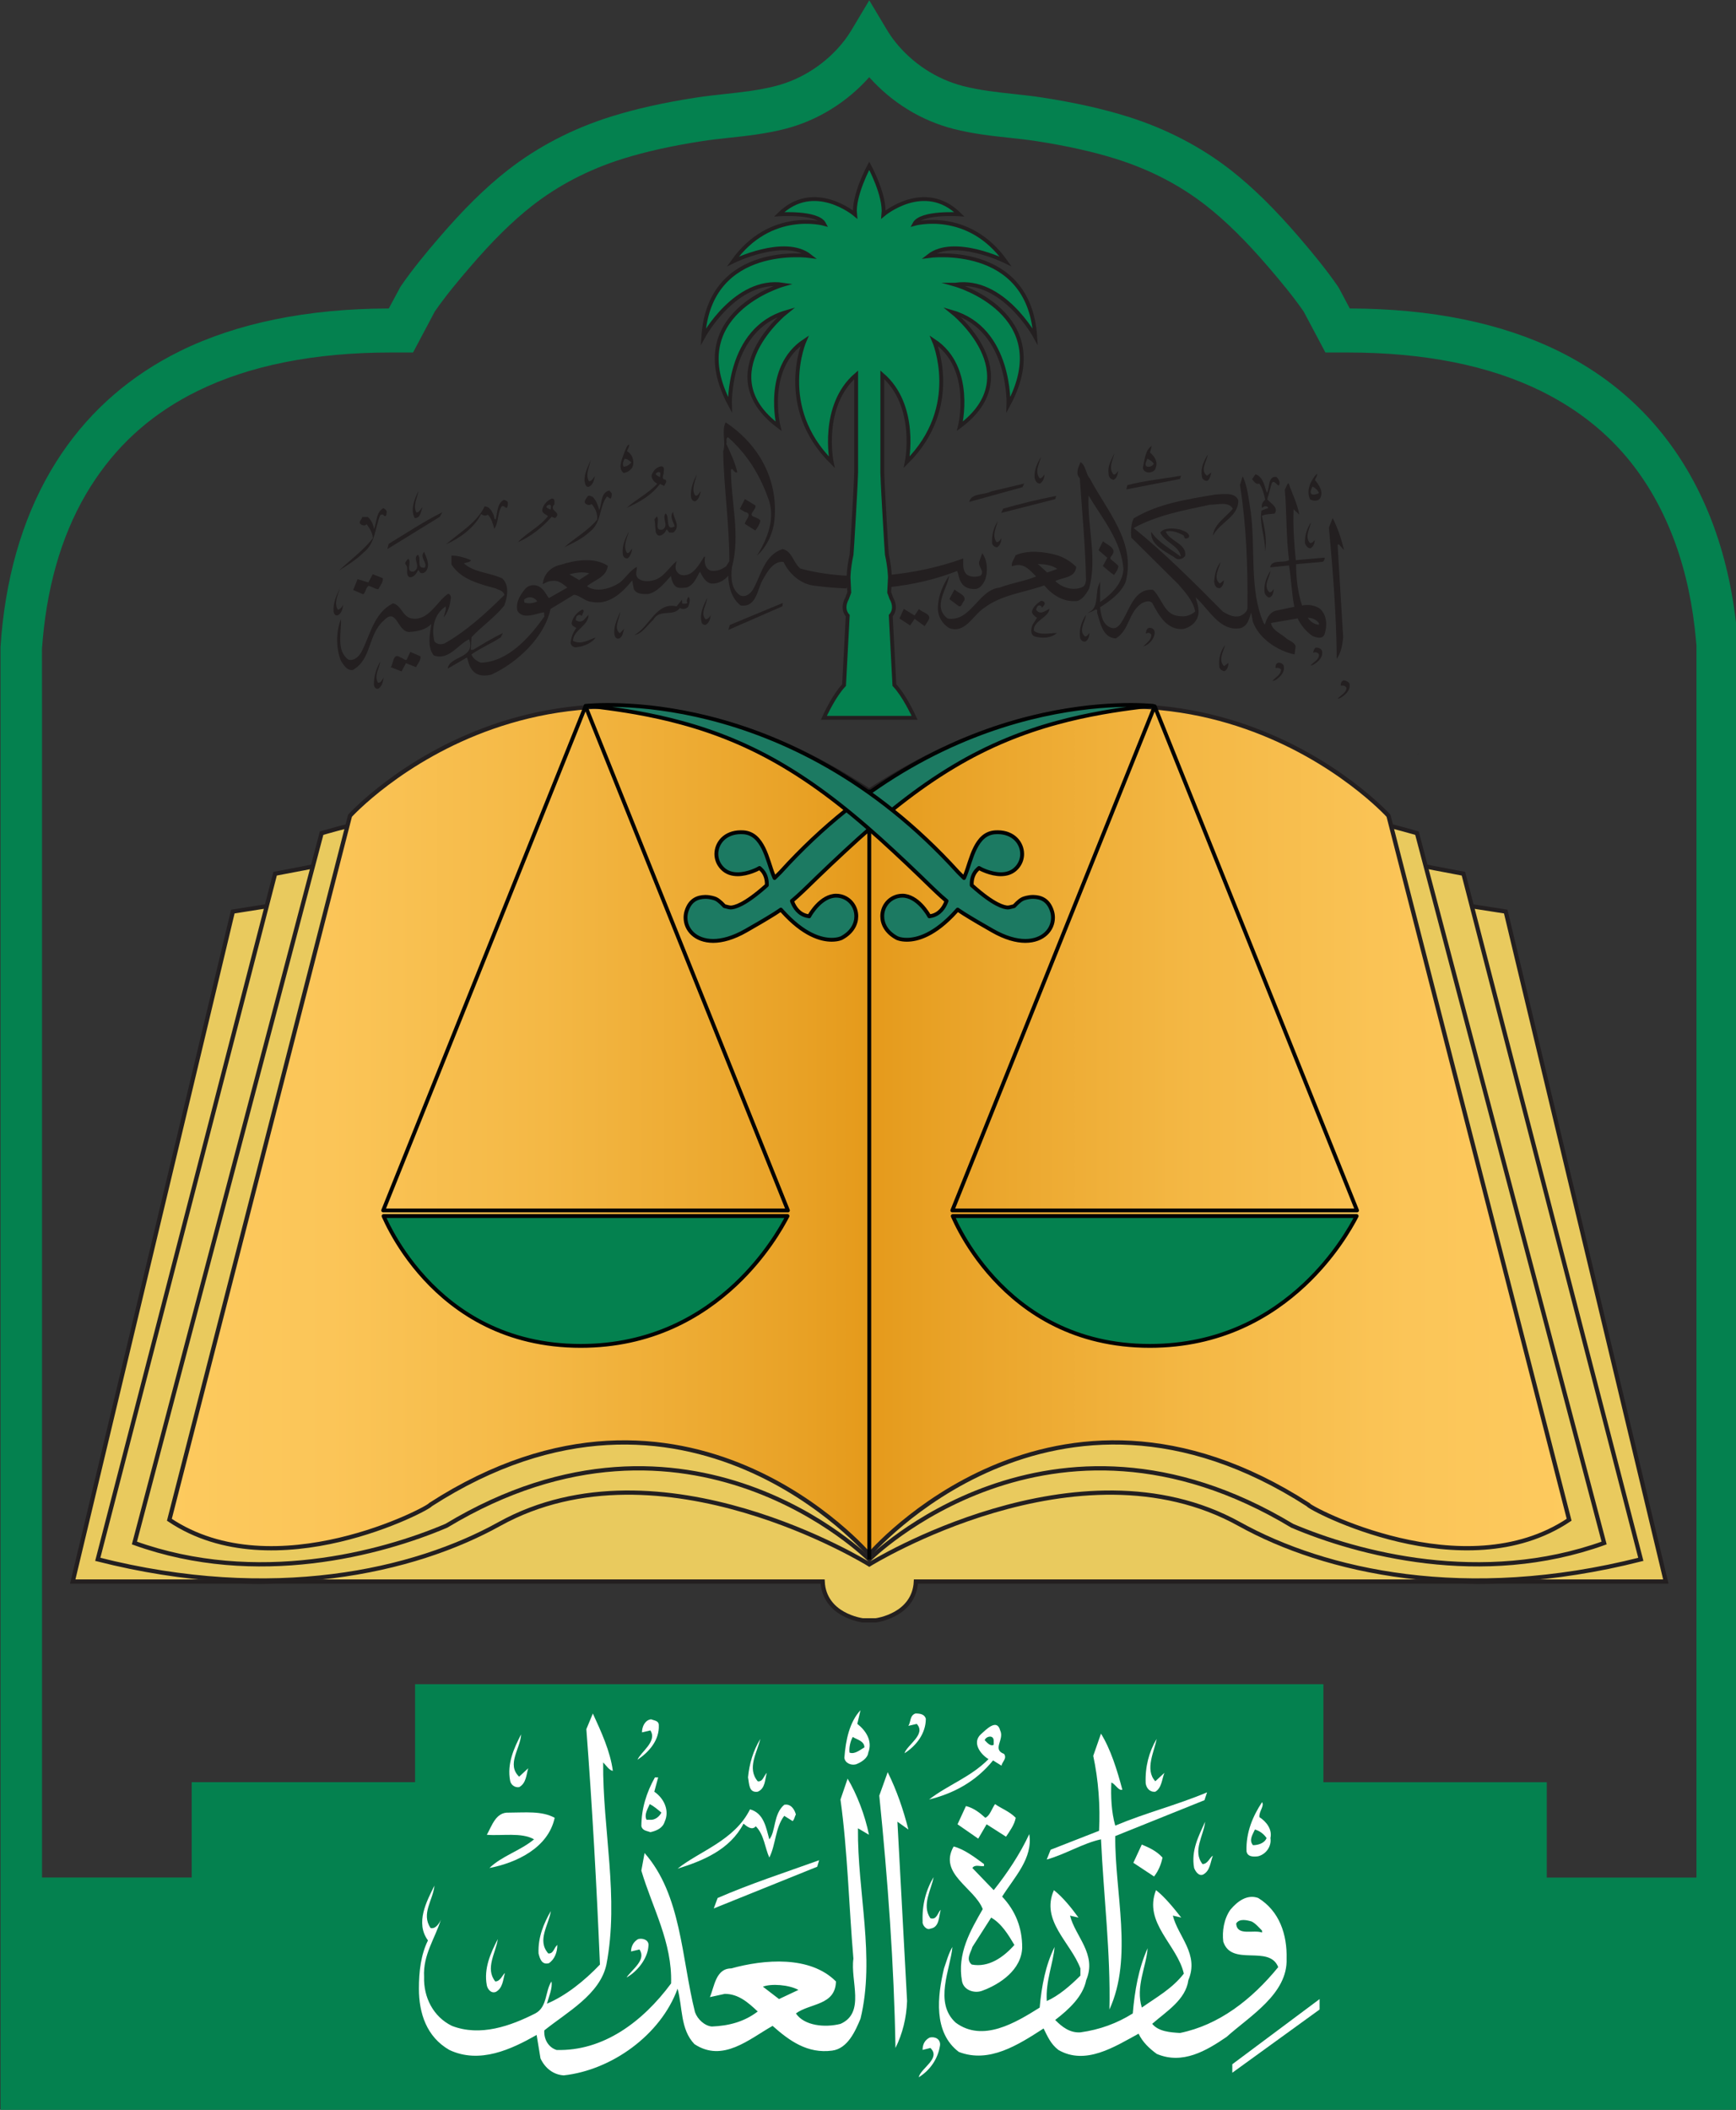 <?xml version="1.0" encoding="UTF-8" standalone="no"?>
<!-- Generator: Adobe Illustrator 26.0.1, SVG Export Plug-In . SVG Version: 6.00 Build 0)  -->

<svg
   version="1.1"
   id="Layer_1"
   x="0px"
   y="0px"
   viewBox="0 0 246.893 300"
   xml:space="preserve"
   sodipodi:docname="شعار وزارة العدل السعودية –  SVG.svg"
   width="246.893"
   height="300"
   inkscape:version="1.3.2 (091e20e, 2023-11-25, custom)"
   xmlns:inkscape="http://www.inkscape.org/namespaces/inkscape"
   xmlns:sodipodi="http://sodipodi.sourceforge.net/DTD/sodipodi-0.dtd"
   xmlns:xlink="http://www.w3.org/1999/xlink"
   xmlns="http://www.w3.org/2000/svg"
   xmlns:svg="http://www.w3.org/2000/svg"><rect x="0" y="0" width="246.893" height="300" fill="#333333" stroke="none"/><defs
   id="defs101" /><sodipodi:namedview
   id="namedview101"
   pagecolor="#ffffff"
   bordercolor="#999999"
   borderopacity="1"
   inkscape:showpageshadow="2"
   inkscape:pageopacity="0"
   inkscape:pagecheckerboard="0"
   inkscape:deskcolor="#d1d1d1"
   inkscape:zoom="0.674"
   inkscape:cx="298.21958"
   inkscape:cy="362.0178"
   inkscape:window-width="1500"
   inkscape:window-height="912"
   inkscape:window-x="-8"
   inkscape:window-y="-8"
   inkscape:window-maximized="1"
   inkscape:current-layer="Layer_1" />
<style
   type="text/css"
   id="style1">
	.st0{clip-path:url(#SVGID_00000121977838640356068470000015156632624594888372_);fill:#04814F;}
	.st1{clip-path:url(#SVGID_00000121977838640356068470000015156632624594888372_);fill:#E9CA5E;}
	
		.st2{clip-path:url(#SVGID_00000121977838640356068470000015156632624594888372_);fill:none;stroke:#231F20;stroke-width:1.459;stroke-miterlimit:10;}
	
		.st3{clip-path:url(#SVGID_00000028320003419277016680000005804086082998744241_);fill:url(#SVGID_00000072996638601808831060000012641182749866833080_);}
	
		.st4{clip-path:url(#SVGID_00000134969496500162426710000005819997216538332602_);fill:none;stroke:#231F20;stroke-width:1.459;stroke-miterlimit:10;}
	.st5{fill:none;stroke:#020303;stroke-width:1.327;stroke-linejoin:round;stroke-miterlimit:10;}
	.st6{clip-path:url(#SVGID_00000166651555281230439510000016738399761140447128_);fill:#FFFFFF;}
	.st7{clip-path:url(#SVGID_00000166651555281230439510000016738399761140447128_);fill:#231F20;}
	.st8{clip-path:url(#SVGID_00000166651555281230439510000016738399761140447128_);fill:#020303;}
	.st9{clip-path:url(#SVGID_00000166651555281230439510000016738399761140447128_);fill:#04814F;}
	
		.st10{clip-path:url(#SVGID_00000166651555281230439510000016738399761140447128_);fill:none;stroke:#231F20;stroke-width:1.327;stroke-miterlimit:10;}
	.st11{clip-path:url(#SVGID_00000166651555281230439510000016738399761140447128_);fill:#1C7A62;}
	
		.st12{clip-path:url(#SVGID_00000166651555281230439510000016738399761140447128_);fill:none;stroke:#020303;stroke-width:1.327;stroke-linejoin:round;stroke-miterlimit:10;}
</style>
<g
   id="g101"
   transform="matrix(0.414,0,0,0.414,-83.373,-56.817)">
	<g
   id="g7">
		<defs
   id="defs1">
			<rect
   id="SVGID_1_"
   x="201.55"
   y="137.36"
   width="596.89"
   height="725.29" />
		</defs>
		<clipPath
   id="SVGID_00000095302202522272421980000004460212717908729510_">
			<use
   xlink:href="#SVGID_1_"
   style="overflow:visible"
   id="use1" />
		</clipPath>
		<path
   style="fill:#04814f"
   d="m 798.42,358.31 c -0.17,-2.32 -0.4,-4.75 -0.68,-7.26 -1.55,-13.4 -4.66,-25.92 -9.25,-37.21 -10.34,-25.33 -27.73,-44.17 -51.7,-56.01 -19.59,-9.65 -43.72,-14.57 -71.72,-14.64 l -3.58,-6.74 -0.45,-0.76 c -4.13,-5.99 -8.78,-11.59 -13.2,-16.76 -8.47,-9.85 -15.94,-17.22 -23.5,-23.15 -10.34,-8.1 -22.31,-14.32 -35.57,-18.49 -8.57,-2.68 -18.15,-4.82 -29.27,-6.54 -3.12,-0.49 -6.38,-0.85 -9.74,-1.21 -5.76,-0.62 -11.72,-1.26 -17.54,-2.75 -9.11,-2.35 -17.39,-7.75 -23.31,-15.19 -1.02,-1.29 -2,-2.68 -2.88,-4.17 l -6.03,-10.08 -6.03,10.09 c -0.89,1.49 -1.85,2.88 -2.85,4.15 -5.93,7.46 -14.22,12.86 -23.32,15.2 -5.84,1.5 -11.79,2.13 -17.56,2.76 -3.35,0.36 -6.61,0.72 -9.72,1.21 -11.15,1.72 -20.72,3.86 -29.28,6.54 -13.28,4.17 -25.25,10.4 -35.57,18.49 -7.59,5.95 -15.05,13.31 -23.5,23.15 -4.19,4.88 -9.03,10.67 -13.22,16.79 l -4,7.46 c -28.01,0.07 -52.14,5 -71.74,14.64 -16.75,8.27 -30.4,20.06 -40.57,35.06 -10.89,16.03 -17.74,35.6 -20.33,58.16 -0.32,2.8 -0.57,5.45 -0.75,8.52 v 503.06 h 596.9 V 380.44 Z m -581.95,-5.43 c 2.31,-20.01 8.27,-37.22 17.75,-51.15 8.85,-13.07 20.3,-22.94 35,-30.19 17.85,-8.78 40.18,-13.23 66.37,-13.23 h 7.69 l 7.45,-14.05 c 3.72,-5.4 8.14,-10.68 11.99,-15.15 7.81,-9.1 14.61,-15.83 21.43,-21.17 8.98,-7.05 19.45,-12.48 31.12,-16.15 7.91,-2.47 16.83,-4.46 27.31,-6.08 2.93,-0.46 5.98,-0.78 9.1,-1.13 6.22,-0.66 12.67,-1.36 19.46,-3.09 11.03,-2.84 21.17,-9.09 28.85,-17.74 7.68,8.65 17.82,14.91 28.87,17.74 6.76,1.73 13.2,2.43 19.42,3.09 3.14,0.35 6.17,0.67 9.12,1.13 10.46,1.62 19.39,3.61 27.29,6.08 11.68,3.66 22.15,9.09 31.13,16.15 6.8,5.34 13.61,12.06 21.43,21.17 4.06,4.73 8.31,9.84 11.98,15.13 l 7.47,14.07 h 7.69 c 26.19,0 48.51,4.44 66.36,13.23 20.99,10.37 35.59,26.17 44.62,48.3 4.05,9.96 6.81,21.08 8.19,33.04 0.26,2.28 0.47,4.49 0.6,6.01 V 782.1 H 732.74 V 749.36 H 656.01 V 715.7 H 343.97 v 33.65 h -76.73 v 32.74 H 215.82 V 380.31 l -0.02,-20.19 c 0.16,-2.31 0.39,-4.72 0.67,-7.24"
   clip-path="url(#SVGID_00000095302202522272421980000004460212717908729510_)"
   id="path1" />
		<path
   style="fill:#e9ca5e"
   d="m 773.43,679.56 -54.79,-229.24 -219.99,-34.28 -217.28,34.28 -54.79,229.24 -0.21,0.88 h 0.9 56.65 c 2.26,0.07 4.55,0.11 6.9,0.11 1.69,0 3.45,-0.07 5.17,-0.11 h 187.99 c 0.26,5.68 3.62,9.09 6.91,10.94 3.44,1.95 6.81,2.37 6.85,2.38 h 0.05 0.05 4.32 0.04 0.05 c 0.05,-0.01 3.42,-0.43 6.85,-2.38 3.29,-1.85 6.64,-5.25 6.91,-10.94 h 187.91 c 1.74,0.05 3.49,0.11 5.17,0.11 2.35,0 4.64,-0.05 6.91,-0.11 h 56.74 0.91 z"
   clip-path="url(#SVGID_00000095302202522272421980000004460212717908729510_)"
   id="path2" />
		
			<path
   style="fill:none;stroke:#231f20;stroke-width:1.459;stroke-miterlimit:10"
   d="m 773.43,679.56 -54.79,-229.24 -219.99,-34.28 -217.28,34.28 -54.79,229.24 -0.21,0.88 h 0.9 56.65 c 2.26,0.07 4.55,0.11 6.9,0.11 1.69,0 3.45,-0.07 5.17,-0.11 h 187.99 c 0.26,5.68 3.62,9.09 6.91,10.94 3.44,1.95 6.81,2.37 6.85,2.38 h 0.05 0.05 4.32 0.04 0.05 c 0.05,-0.01 3.42,-0.43 6.85,-2.38 3.29,-1.85 6.64,-5.25 6.91,-10.94 h 187.91 c 1.74,0.05 3.49,0.11 5.17,0.11 2.35,0 4.64,-0.05 6.91,-0.11 h 56.74 0.91 z"
   clip-path="url(#SVGID_00000095302202522272421980000004460212717908729510_)"
   id="path3" />
		<path
   style="fill:#e9ca5e"
   d="m 704.11,437.32 -9.91,-1.88 c -36.12,-6.83 -127.52,-35.7 -194.2,-22.9 -66.68,-12.8 -158.08,16.07 -194.2,22.9 l -9.91,1.88 -60.92,235.49 c 60.29,15.28 108.59,4.16 137.93,-12.12 55.37,-30.73 127.11,13.85 127.11,13.85 0,0 71.73,-44.58 127.12,-13.85 29.34,16.28 77.63,27.4 137.92,12.12 z"
   clip-path="url(#SVGID_00000095302202522272421980000004460212717908729510_)"
   id="path4" />
		
			<path
   style="fill:none;stroke:#231f20;stroke-width:1.459;stroke-miterlimit:10"
   d="m 704.11,437.32 -9.91,-1.88 c -36.12,-6.83 -127.52,-35.7 -194.2,-22.9 -66.68,-12.8 -158.08,16.07 -194.2,22.9 l -9.91,1.88 -60.92,235.49 c 60.29,15.28 108.59,4.16 137.93,-12.12 55.37,-30.73 127.11,13.85 127.11,13.85 0,0 71.73,-44.58 127.12,-13.85 29.34,16.28 77.63,27.4 137.92,12.12 z"
   clip-path="url(#SVGID_00000095302202522272421980000004460212717908729510_)"
   id="path5" />
		<path
   style="fill:#e9ca5e"
   d="m 688.15,423.4 c 0,0 -118.36,-34.97 -188.09,-13.07 -0.02,0 -0.04,-0.03 -0.06,-0.03 -0.02,0 -0.04,0.03 -0.05,0.03 -69.74,-21.9 -188.09,13.07 -188.09,13.07 l -64.3,243.8 c 42.08,15.14 84.78,3.59 107.16,-5.93 83.55,-50.35 145.28,11.56 145.28,11.56 0,0 61.72,-61.91 145.28,-11.56 22.39,9.52 65.09,21.07 107.16,5.93 z"
   clip-path="url(#SVGID_00000095302202522272421980000004460212717908729510_)"
   id="path6" />
		
			<path
   style="fill:none;stroke:#231f20;stroke-width:1.459;stroke-miterlimit:10"
   d="m 688.15,423.4 c 0,0 -118.36,-34.97 -188.09,-13.07 -0.02,0 -0.04,-0.03 -0.06,-0.03 -0.02,0 -0.04,0.03 -0.05,0.03 -69.74,-21.9 -188.09,13.07 -188.09,13.07 l -64.3,243.8 c 42.08,15.14 84.78,3.59 107.16,-5.93 83.55,-50.35 145.28,11.56 145.28,11.56 0,0 61.72,-61.91 145.28,-11.56 22.39,9.52 65.09,21.07 107.16,5.93 z"
   clip-path="url(#SVGID_00000095302202522272421980000004460212717908729510_)"
   id="path7" />
	</g>
	<g
   id="g15">
		<defs
   id="defs7">
			<path
   id="SVGID_00000031197113173278779200000000071590806215744908_"
   d="m 321.63,417.4 -62.04,241.81 c 36.17,24.26 89.66,-4.14 89.68,-5.19 87.88,-56.64 150.72,17.18 150.72,17.18 0,0 62.86,-73.82 150.74,-17.18 0.02,1.04 53.5,29.45 89.67,5.19 L 678.36,417.4 c 0,0 -34.06,-37.57 -90.56,-37.57 -25.16,0 -54.76,7.45 -87.8,28.98 -33.03,-21.53 -62.64,-28.98 -87.79,-28.98 -56.52,-0.01 -90.58,37.57 -90.58,37.57" />
		</defs>
		<clipPath
   id="SVGID_00000134971285813969901910000008860520991567250838_">
			<use
   xlink:href="#SVGID_00000031197113173278779200000000071590806215744908_"
   style="overflow:visible"
   id="use7" />
		</clipPath>
		
			<linearGradient
   id="SVGID_00000111148877152444461240000011712447014479502770_"
   gradientUnits="userSpaceOnUse"
   x1="-41.774"
   y1="1460.062"
   x2="-37.214"
   y2="1460.062"
   gradientTransform="matrix(105.433,0,0,105.433,4663.954,-153406.8)">
			<stop
   offset="0"
   style="stop-color:#FDCA5E"
   id="stop7" />
			<stop
   offset="0.116"
   style="stop-color:#FBC558"
   id="stop8" />
			<stop
   offset="0.268"
   style="stop-color:#F4B845"
   id="stop9" />
			<stop
   offset="0.439"
   style="stop-color:#E9A328"
   id="stop10" />
			<stop
   offset="0.5"
   style="stop-color:#E59A1B"
   id="stop11" />
			<stop
   offset="0.561"
   style="stop-color:#E9A328"
   id="stop12" />
			<stop
   offset="0.732"
   style="stop-color:#F4B845"
   id="stop13" />
			<stop
   offset="0.884"
   style="stop-color:#FBC558"
   id="stop14" />
			<stop
   offset="1"
   style="stop-color:#FDCA5E"
   id="stop15" />
		</linearGradient>
		
			<rect
   x="259.59"
   y="379.82"
   style="fill:url(#SVGID_00000111148877152444461240000011712447014479502770_)"
   width="480.82"
   height="303.66"
   clip-path="url(#SVGID_00000134971285813969901910000008860520991567250838_)"
   id="rect15" />
	</g>
	<g
   id="g16">
		<defs
   id="defs15">
			<rect
   id="SVGID_00000057850505541432885110000000098417345738109573_"
   x="201.55"
   y="137.36"
   width="596.89"
   height="725.29" />
		</defs>
		<clipPath
   id="SVGID_00000127738062221863020330000012155267864645750457_">
			<use
   xlink:href="#SVGID_00000057850505541432885110000000098417345738109573_"
   style="overflow:visible"
   id="use15" />
		</clipPath>
		
			<path
   style="fill:none;stroke:#231f20;stroke-width:1.459;stroke-miterlimit:10"
   d="m 678.36,417.41 c 0,0 -71.13,-78.51 -178.37,-8.61 -107.22,-69.9 -178.37,8.61 -178.37,8.61 l -62.05,241.81 c 36.16,24.27 89.66,-4.14 89.67,-5.19 87.91,-56.63 150.76,17.18 150.76,17.18 0,0 62.85,-73.82 150.74,-17.19 0.02,1.06 53.5,29.46 89.68,5.19 z"
   clip-path="url(#SVGID_00000127738062221863020330000012155267864645750457_)"
   id="path15" />
	</g>
	<line
   class="st5"
   x1="500"
   y1="672.83"
   x2="500"
   y2="408.42"
   id="line16" />
	<g
   id="g100">
		<defs
   id="defs16">
			<rect
   id="SVGID_00000183231382818672571450000016264253195344385168_"
   x="201.55"
   y="137.36"
   width="596.89"
   height="725.29" />
		</defs>
		<clipPath
   id="SVGID_00000026872820391876966590000011639630214089585051_">
			<use
   xlink:href="#SVGID_00000183231382818672571450000016264253195344385168_"
   style="overflow:visible"
   id="use16" />
		</clipPath>
		<path
   style="fill:#ffffff"
   d="m 495.89,729.32 1.1,-4.7 c -3.77,4.03 -5.1,10.29 -5.54,16.35 0.21,1.78 2.23,2.7 3.99,2.24 1.77,-0.68 4,-2.03 4.22,-4.03 1.56,-4.02 -0.88,-7.62 -3.77,-9.86 m 2.44,8.07 c -1.56,0.9 -3.34,2.46 -5.11,1.8 -0.22,-1.57 0.22,-3.82 1.11,-5.38 1.33,0.89 4,1.35 4,3.58"
   clip-path="url(#SVGID_00000026872820391876966590000011639630214089585051_)"
   id="path16" />
		<path
   style="fill:#ffffff"
   d="m 492.56,748.14 -2.45,7.17 c 2.45,17.69 2.89,36.51 4.44,54.65 -1.11,7.62 4.22,18.59 -4.44,22.4 -5.33,1.35 -12.43,0.68 -15.31,-3.59 4.88,-3.58 13.54,-2.68 13.76,-10.98 -8.89,-8.95 -24.66,-7.61 -35.98,-4.48 -5.33,0 -5.79,6.28 -7.33,9.86 l 5.11,-1.12 c 4.67,0 7.99,2.92 11.32,6.05 -4.67,3.58 -9.99,4.93 -15.77,5.16 -2.45,-0.22 -4.9,-2.46 -5.78,-4.93 -4.66,-18.6 -4.66,-40.32 -17.32,-54.65 l -1.11,6.04 c 3.78,12.77 10.67,24.65 10.22,38.75 -9.78,13.22 -23.34,23.3 -39.33,22.85 -2.88,-0.9 -4.43,-3.8 -4.22,-6.73 7.78,-6.26 19.11,-12.31 21.33,-22.61 4.44,-23.08 -1.33,-46.36 -1.12,-69.43 1.12,1.12 2.01,2.68 3.33,2.91 -0.88,-6.71 -3.99,-13.44 -6.87,-19.7 l -2.23,5.37 c 2,26.2 3.55,53.97 4.67,80.85 -5.33,5.6 -11.78,10.75 -18.21,13.44 0.66,-2.47 1.99,-5.38 1.55,-7.63 -2.22,3.37 -1.34,8.74 -5.55,10.98 -8.43,4.27 -18.87,8.06 -28.65,4.27 -6.43,-3.14 -9.77,-9.86 -9.55,-16.81 -0.43,-7.61 3.78,-13.2 5.78,-19.71 -0.45,1.13 -1.79,3.37 -3.55,2.92 -3.34,-4.93 0.88,-9.63 1.32,-14.57 -2.66,5.38 -6.66,12.77 -2.22,18.82 -2.44,4.92 -3.11,10.74 -3.11,16.57 0,8.51 2.67,16.57 10.45,21.05 10.43,4.92 21.32,-0.23 29.99,-5.15 l 1.33,8.07 c 1.56,3.35 4.44,5.6 7.99,5.81 16.44,-1.8 33.32,-13.88 39.1,-29.78 1.78,6.49 0.88,13.89 5.78,19.04 9.77,6.49 18.88,-1.78 26.86,-6.26 5.78,5.14 12,9.62 20.44,8.5 5.34,-0.67 7.99,-6.72 9.76,-10.97 5.11,-21.05 -1.1,-43.45 -0.88,-65.39 l 3.78,2.23 c -1.34,-6.73 -4.23,-14.13 -7.33,-19.27 m -29.1,71.44 c 2.89,-1.12 8.88,-0.68 12.21,1.11 l -6.67,3.14 z"
   clip-path="url(#SVGID_00000026872820391876966590000011639630214089585051_)"
   id="path17" />
		<path
   style="fill:#ffffff"
   d="m 515.87,725.75 c -2,0.68 -1.55,2.91 -2.44,4.25 l 2.88,-0.67 c 3.34,3.59 -3.32,7.18 -4.21,10.08 4.21,-2.68 7.33,-6.94 7.33,-11.86 -0.45,-1.58 -2,-1.8 -3.56,-1.8"
   clip-path="url(#SVGID_00000026872820391876966590000011639630214089585051_)"
   id="path18" />
		<path
   style="fill:#ffffff"
   d="m 427.7,729.77 c 0,-1.57 -1.55,-1.57 -2.66,-2.02 -2.02,0.22 -3.12,2.46 -3.12,4.49 l 2.89,-0.67 c 2.45,3.8 -3.33,7.39 -4.43,10.07 3.99,-2.68 7.55,-6.72 7.32,-11.87"
   clip-path="url(#SVGID_00000026872820391876966590000011639630214089585051_)"
   id="path19" />
		<path
   style="fill:#ffffff"
   d="m 542.52,741.87 2.9,1.8 c 0.23,-1.35 2,-2.48 0.88,-4.04 -4.21,-1.56 0.22,-4.93 -1.33,-8.06 -1.11,-4.26 -4.88,-0.23 -6.67,1.35 -3.11,2.91 0,6.94 2.67,8.5 -6.22,6.27 -13.77,8.74 -20.43,13.88 8.22,-2.02 16,-6.04 21.98,-13.43 m -2.87,-6.95 c 0.44,-1.34 3.1,-2 3.1,0.23 v 1.35 c -1.1,0.66 -2.22,-0.67 -3.1,-1.58"
   clip-path="url(#SVGID_00000026872820391876966590000011639630214089585051_)"
   id="path20" />
		<path
   style="fill:#ffffff"
   d="m 562.3,772.55 -1.34,3.36 c 6.44,-1.8 12.43,-5.6 18.65,-6.94 0.89,19.47 3.33,38.96 2.89,58.45 8.22,-17.91 1.78,-40.31 2.01,-59.57 l 30.64,-12.32 0.89,-2.69 c -10.66,4.47 -20.87,6.95 -31.54,11.42 -1.34,-4.71 -1.56,-10.08 -1.34,-14.79 1.34,0.44 2.44,2.91 3.78,2.46 -1.78,-6.71 -4,-13.88 -7.34,-19.26 l -2.66,7.63 c 1.78,8.27 2.45,17.24 2,25.74 z"
   clip-path="url(#SVGID_00000026872820391876966590000011639630214089585051_)"
   id="path21" />
		<path
   style="fill:#ffffff"
   d="m 376.62,748.81 c 0.22,1.36 1.55,2.48 3.1,2.24 2.45,-1.34 2.45,-4.25 3.12,-6.49 l -3.12,2.9 c -4.43,-4.25 0.45,-9.63 0.68,-14.54 -2.44,4.7 -4.89,10.07 -3.78,15.89"
   clip-path="url(#SVGID_00000026872820391876966590000011639630214089585051_)"
   id="path22" />
		<path
   style="fill:#ffffff"
   d="m 458.35,747.7 c 0.44,2.23 0.23,5.37 3.34,4.92 2.66,-1.13 2.44,-4.25 3.11,-6.49 -1.11,1.12 -1.33,3.13 -3.11,2.91 -3.78,-4.47 -0.23,-9.85 0.89,-14.55 -2.45,4.03 -3.79,8.5 -4.23,13.21"
   clip-path="url(#SVGID_00000026872820391876966590000011639630214089585051_)"
   id="path23" />
		<path
   style="fill:#ffffff"
   d="m 594.95,749.71 c 0.22,1.57 1.33,3.13 3.32,2.91 2.23,-1.34 2.23,-4.25 3.12,-6.49 l -3.12,2.9 c -3.77,-4.03 -0.22,-10.51 0.45,-14.55 -2.66,4.48 -3.99,9.64 -3.77,15.23"
   clip-path="url(#SVGID_00000026872820391876966590000011639630214089585051_)"
   id="path24" />
		<path
   style="fill:#ffffff"
   d="m 506.33,745.91 -2.89,8.05 c 2.89,28.44 5.1,58.46 5.56,86.68 2.44,-4.93 3.77,-10.3 3.99,-16.13 l -3.32,-61.59 3.77,2.69 c -1.78,-6.94 -4,-13.44 -7.11,-19.7"
   clip-path="url(#SVGID_00000026872820391876966590000011639630214089585051_)"
   id="path25" />
		<path
   style="fill:#ffffff"
   d="m 426.36,747.71 c -2.88,5.14 -4.65,10.73 -4.65,16.79 0.44,1.57 2,1.57 3.11,2.01 2,-0.44 4.21,-1.34 4.89,-3.58 1.77,-3.81 -0.22,-8.06 -3.56,-10.31 l 1.33,-4.91 z m 2.23,12.08 c -0.67,1.34 -2.23,2.69 -4,2.46 h -1.11 c -0.89,-1.79 0.45,-3.82 1.11,-5.38 1.33,0.68 2.67,1.8 4,2.92"
   clip-path="url(#SVGID_00000026872820391876966590000011639630214089585051_)"
   id="path26" />
		<path
   style="fill:#ffffff"
   d="m 634.93,756.21 c -3.11,4.7 -5.55,10.29 -5.34,16.79 0.22,2.02 2.44,2.02 4,1.79 2.66,-0.67 4.66,-3.36 4.22,-6.27 0.66,-2.92 -1.34,-5.6 -3.79,-7.17 -0.2,-2.01 1.79,-3.8 0.91,-5.14 m 1.55,12.31 c -0.67,1.79 -2.89,2.46 -4.66,2.46 -1.56,-1.79 0,-3.81 0.66,-5.38 1.55,0.46 2.89,1.35 4,2.92"
   clip-path="url(#SVGID_00000026872820391876966590000011639630214089585051_)"
   id="path27" />
		<path
   style="fill:#ffffff"
   d="m 539.86,761.57 c -1.99,-1.79 -3.99,-3.36 -6.65,-4.03 l -2.89,6.27 7.11,4.93 2.88,-4.93 6.67,4.26 c 1.33,-2.02 2.87,-4.04 3.33,-6.5 -2.22,-2.24 -4.88,-3.13 -7.1,-4.7 -1.12,1.57 -1.79,4.04 -3.35,4.7"
   clip-path="url(#SVGID_00000026872820391876966590000011639630214089585051_)"
   id="path28" />
		<path
   style="fill:#ffffff"
   d="m 434.15,779.05 c 8.66,-2.69 17.98,-6.49 22.65,-15.46 1.11,0.9 2.88,2.47 4.22,0.9 2.89,2.92 3.11,7.39 4.65,10.74 2.24,-4.46 2.02,-10.29 5.12,-14.32 l 2.89,1.8 c 0.67,-0.68 0.67,-1.58 1.11,-2.25 -0.45,-1.79 -1.77,-3.81 -4,-3.35 -3.76,3.13 -2.88,9.18 -5.12,11.88 -1.1,-3.81 -1.76,-8.98 -6.64,-10.32 -5.34,10.74 -17.33,14.33 -24.88,20.38"
   clip-path="url(#SVGID_00000026872820391876966590000011639630214089585051_)"
   id="path29" />
		<path
   style="fill:#ffffff"
   d="m 368.62,767.41 c 5.11,0.44 11.99,-0.91 16.22,1.57 -4.89,4.02 -10.88,5.6 -15.33,9.84 9.33,-1.79 20.21,-6.93 22.42,-17.24 -4.43,-2.46 -10.21,-1.78 -15.75,-1.78 -4.45,-0.24 -5.78,4.47 -7.56,7.61"
   clip-path="url(#SVGID_00000026872820391876966590000011639630214089585051_)"
   id="path30" />
		<path
   style="fill:#ffffff"
   d="m 611.6,778.82 c 0.44,1.12 1.55,2.92 3.11,2.24 2.44,-1.34 2.44,-4.24 3.33,-6.49 -1.1,0.66 -1.77,2.9 -3.56,2.9 -3.55,-4.47 0.45,-9.85 0.89,-14.54 -2.21,4.93 -4.88,9.86 -3.77,15.89"
   clip-path="url(#SVGID_00000026872820391876966590000011639630214089585051_)"
   id="path31" />
		<path
   style="fill:#ffffff"
   d="m 554.96,767.18 c -3.11,6.71 -7.55,13.42 -12.21,19.25 l -7.33,-7.61 c 0.89,-1.35 2.67,-0.45 4,-0.67 v -0.68 c -3.33,-2.45 -6.89,-5.14 -10.44,-6.04 -5.32,9.4 7.11,14.11 10,21.5 -4.21,7.39 -8.88,15.23 -7.11,24.85 0.66,3.13 4.44,4.26 7.11,3.13 5.99,-2.23 13.33,-7.16 13.55,-14.78 0,-6.72 -2.23,-12.54 -6.89,-17.48 4.21,-6.7 10.66,-13.19 9.32,-21.47 m -5.11,38.07 c -3.77,4.26 -8.87,7.84 -14.65,6.73 -2.21,-1.8 -0.22,-4.26 0.22,-6.04 l 6.45,-10.08 c 3.55,1.99 5.99,6.02 7.98,9.39"
   clip-path="url(#SVGID_00000026872820391876966590000011639630214089585051_)"
   id="path32" />
		<path
   style="fill:#ffffff"
   d="m 597.84,781.74 c 1.55,-2.02 2.45,-4.26 2.89,-6.5 -2,-2.23 -4.45,-3.36 -7.11,-4.47 l -2.9,6.26 z"
   clip-path="url(#SVGID_00000026872820391876966590000011639630214089585051_)"
   id="path33" />
		<path
   style="fill:#ffffff"
   d="m 446.58,792.71 35.54,-14.33 0.66,-2.23 c -11.78,4.24 -23.54,8.04 -34.87,12.97 z"
   clip-path="url(#SVGID_00000026872820391876966590000011639630214089585051_)"
   id="path34" />
		<path
   style="fill:#ffffff"
   d="m 520.99,799.65 c 3.11,-0.45 2.88,-4.03 3.55,-6.49 -1.11,1.12 -1.34,3.58 -3.55,2.91 -3.11,-4.47 0.44,-10.08 1.11,-14.12 -2.67,4.48 -4,9.64 -3.77,15.24 -0.23,1.12 1.33,3.14 2.66,2.46"
   clip-path="url(#SVGID_00000026872820391876966590000011639630214089585051_)"
   id="path35" />
		<path
   style="fill:#ffffff"
   d="m 643.36,809.96 c 0.22,-8.28 -2.45,-16.36 -9.76,-20.85 -3.78,-1.34 -7.11,1.12 -9.55,4.04 -2.22,3.14 -2.88,7.4 -2.44,10.97 2.88,8.74 15.76,0.9 18.88,8.74 -9.12,11.19 -20.43,19.92 -33.75,22.62 -3.33,-0.22 -7.34,-0.45 -9.55,-3.14 4.88,-4.26 11.54,-8.29 12.43,-15.01 3.78,-8.95 -3.56,-14.99 -5.33,-22.16 l 2.88,0.67 c -2.67,-3.37 -5.55,-6.96 -8.66,-9.42 -4.45,11.2 7.33,18.82 9.55,28.68 -3.99,5.15 -9.32,8.06 -14.43,11.65 -2.22,-7.17 1.56,-14.11 1.99,-20.38 -3.11,6.94 -4.43,14.55 -5.1,22.4 -5.33,3.36 -11.33,5.59 -18,6.5 -3.56,0.22 -6.23,-1.8 -8.66,-4.26 4.67,-3.58 9.55,-8.06 10.66,-13.67 3.78,-8.95 -3.77,-14.99 -5.55,-22.16 l 2.9,0.67 c -2.44,-3.37 -5.33,-6.96 -8.44,-9.42 -4.67,10.54 5.77,17.93 9.1,26.88 v 2.47 c -3.56,3.58 -7.55,6.95 -11.55,8.73 -0.43,-6.93 2.23,-12.99 2.68,-18.57 -3.11,6.25 -4.46,13.43 -5.12,20.82 -8.22,5.15 -19.55,12.09 -28.88,5.15 -7.54,-6.94 -1.77,-18.36 -1.1,-25.97 -1.34,2.24 -2.01,4.91 -2.89,7.37 -2.23,9.42 -3.78,21.96 5.1,28.68 10.45,4.03 20.44,-2.47 29.11,-8.06 1.34,2.67 2.45,5.37 5.11,7.39 9.33,5.37 19.31,-1.13 27.53,-5.6 1.34,2.9 3.78,5.16 6.23,6.94 8.88,3.8 17.1,-1.12 23.98,-5.82 7.97,-7.17 21.07,-14.79 20.63,-26.88 m -8.43,-8.97 c -2.89,-1.11 -8.67,1.36 -8.88,-3.13 1.11,-1.8 3.77,-1.12 5.31,-0.67 1.34,0.67 2.45,2 3.57,3.13 z"
   clip-path="url(#SVGID_00000026872820391876966590000011639630214089585051_)"
   id="path36" />
		<path
   style="fill:#ffffff"
   d="m 386.39,808.16 c 0.44,1.8 1.11,4.03 3.56,3.35 1.99,-1.34 2.89,-3.8 2.89,-6.27 -1.12,0.9 -1.33,3.15 -3.11,2.92 -4,-4.49 0.22,-9.85 0.88,-14.56 -2.43,4.26 -4.44,8.95 -4.22,14.56"
   clip-path="url(#SVGID_00000026872820391876966590000011639630214089585051_)"
   id="path37" />
		<path
   style="fill:#ffffff"
   d="m 368.62,819.13 c 0.22,1.12 1.34,2.92 3.11,2.24 2.44,-1.34 2.44,-4.25 3.12,-6.49 -0.88,0.67 -1.56,2.9 -3.33,2.9 -3.57,-4.48 0.21,-9.85 0.88,-14.55 -2.44,4.71 -4.89,10.07 -3.78,15.9"
   clip-path="url(#SVGID_00000026872820391876966590000011639630214089585051_)"
   id="path38" />
		<path
   style="fill:#ffffff"
   d="m 424.15,805.47 c 0.22,-1.8 -1.78,-2.68 -3.54,-2.24 -1.57,0.89 -2.44,2.47 -2.44,4.26 l 2.89,-0.69 c 2.44,3.58 -2.44,6.73 -4.45,9.63 3.32,-1.78 7.32,-6.26 7.54,-10.96"
   clip-path="url(#SVGID_00000026872820391876966590000011639630214089585051_)"
   id="path39" />
		<polygon
   style="fill:#ffffff"
   points="624.71,846.22 624.71,849.14 654.7,827.42 654.7,823.84 "
   clip-path="url(#SVGID_00000026872820391876966590000011639630214089585051_)"
   id="polygon39" />
		<path
   style="fill:#ffffff"
   d="m 520.76,837.05 c -1.78,0.89 -2.44,2.46 -2.44,4.25 l 2.67,-0.67 c 3.78,3.59 -3.33,6.94 -4,10.07 4,-2.47 6.66,-6.49 7.32,-10.97 0.23,-2.01 -1.55,-3.13 -3.55,-2.68"
   clip-path="url(#SVGID_00000026872820391876966590000011639630214089585051_)"
   id="path40" />
		<path
   style="fill:#231f20"
   d="m 343.07,349.7 c -3.36,-0.35 -3.69,-4.55 -6.69,-5.24 -6.5,3.28 -7.8,10.77 -10.7,16.45 -0.82,1.58 -2.44,3.39 -4.53,2.93 -4.4,-2.96 -2.41,-9.65 -2.63,-13.96 -1.74,4.19 -1.76,9.98 -0.03,14.3 0.92,1.37 1.96,3.41 4.05,3.19 6.61,-3.62 5.11,-12.14 10.69,-17.01 4.65,-4.98 4.62,4.67 9.27,3.89 2.66,-0.22 5.22,-0.79 7.06,-2.7 -0.46,3.29 -1.51,7.82 0.79,10.78 5.1,1.95 8.34,-3.72 12.18,-5.53 2.41,6.71 -6.85,5.65 -7.32,10.07 l 6.61,-3.83 c 0.57,1.81 0.81,3.63 2.42,4.99 1.5,1.48 4.05,1.38 5.91,0.93 8.94,-4.07 18.34,-12.91 20.34,-22.55 l 8,-4.86 c 1.97,0 3.81,2.28 6.14,2.4 5.9,1.26 10.54,-3.15 13.92,-7.35 l 0.57,2.95 c 0.91,1.81 3,1.72 4.86,1.72 3.24,-0.56 6.03,-4.19 7.89,-6.23 0.23,1.35 0.57,2.6 1.61,3.63 1.16,0.79 2.43,0.46 3.83,0.35 2.55,-0.9 3.36,-3.5 4.53,-5.44 0.81,1.58 1.94,3.86 4.03,4.1 2.32,0.11 4.53,-1.23 5.69,-2.71 0.1,3.74 1.14,7.84 4.26,10.22 5.55,0.81 5.68,-5.77 7.66,-8.95 1.4,-2.49 3.61,-6.47 7.08,-5.99 1.96,4.2 6.12,7.84 11,8.2 3.54,0.48 7.09,0.75 10.64,0.89 l 0.56,-1.53 -0.14,-2.81 c -5.55,-0.3 -11.04,-1.05 -16.27,-2.48 -2.53,-2.04 -2.75,-5.91 -6.12,-6.71 -6.13,2.02 -7.31,8.6 -9.88,13.37 -0.81,1.6 -2.55,3.4 -4.64,2.6 -3.11,-2.05 -3.35,-6.14 -2.87,-9.77 2.92,-10.9 -0.29,-22.26 -0.38,-33.38 l 0.36,-0.34 c 0.58,0.34 1.03,1.6 1.85,1.14 -0.8,-3.41 -2.31,-6.59 -3.79,-9.76 0.34,-0.68 -0.35,-1.82 0.57,-2.27 6.59,5.81 10.85,12.86 13.63,20.47 2.98,7.05 -0.04,14.42 -3.65,20.21 3.25,-2.95 4.99,-6.69 5.82,-10.77 2,-14.31 -4.68,-27.15 -16.6,-35.01 -1.51,3.17 0.23,6.69 -0.83,9.98 0.2,12.37 2.14,24.88 2.11,37.7 l -1.05,1.7 c -1.5,1.14 -3.13,1.82 -5.22,1.58 -1.97,-0.57 -2.43,-2.73 -2.07,-4.78 h -0.35 c -1.28,2.05 -2.68,4.55 -4.76,5.79 -1.27,0.57 -3.14,1.01 -4.29,-0.36 -1.15,-1.14 -0.68,-2.61 -0.34,-3.98 -2.55,2.04 -4.52,5.78 -7.88,6.57 -1.75,0.55 -4.07,0.55 -5.45,-0.69 -1.04,-1.15 -0.33,-2.51 -0.33,-3.87 -2.21,1.02 -3.72,3.63 -5.81,5.33 -3.12,2.15 -8.13,3.61 -11.36,1.33 2.67,-2.26 6.61,-3.04 7.19,-7.02 -4.62,-3.07 -11.34,-1.95 -16.22,-0.37 -3.35,0.67 -5.91,3.27 -6.15,6.68 1.05,-0.56 1.97,-1.12 3.24,-1.12 2.09,-0.35 3.7,1.03 5.21,2.28 l -6.37,3.62 c -1.05,-1.48 -1.85,-3.3 -3.58,-4.1 -1.5,-0.69 -3.47,-0.35 -4.52,0.89 -1.74,2.15 -3.37,4.64 -2.68,7.59 1.96,3.19 6.48,0.82 9.15,0.48 l 0.1,1.47 c -5.11,7.14 -12.43,15.54 -21.81,15.85 -1.28,-0.46 -2.79,-1.49 -3.24,-2.85 3.24,-2.26 6.85,-3.73 10.09,-5.87 l 0.71,-1.47 c -3.49,1.69 -6.85,3.73 -10.22,5.76 h -0.81 l 0.25,-4.32 c 3.48,-3.74 8,-6.79 11.26,-10.87 1.05,-2.84 1.87,-6.92 -0.67,-9.31 -4.29,-2.06 -9.49,-1.95 -13.19,-5.14 0.81,-0.45 2.07,-0.33 2.44,-1.12 -2.09,-0.93 -4.52,-1.61 -6.72,-1.61 v 3.06 c 3.22,5.12 9.6,6.73 15.15,8.21 1.04,0.57 2.78,0.79 3.01,2.28 -6.28,6.23 -13.12,12.46 -20.55,16.64 -1.27,0.45 -2.55,0.34 -3.47,-0.69 -1.04,-4.32 -0.22,-9.31 3.85,-12.03 0.35,1.25 -0.59,2.73 -0.59,3.74 1.39,-1.92 2.08,-3.96 2.33,-6.23 0.22,-0.8 -0.11,-1.82 -0.93,-1.83 -3.85,2.61 -6.52,9.19 -12.21,8.5 m 60.75,-15.52 -3.49,2.27 -3.35,-1.95 c 2.09,-0.57 4.64,-1 6.84,-0.32 m -22.27,10.05 -0.12,-1.03 c 1.28,-1.24 3.37,-1.12 4.51,0.59 -1.26,0.67 -2.88,0.79 -4.39,0.44"
   clip-path="url(#SVGID_00000026872820391876966590000011639630214089585051_)"
   id="path41" />
		<path
   style="fill:#231f20"
   d="m 506.87,338.9 c 8.14,-0.85 16.03,-2.7 23.33,-5.55 0.47,1.14 0.57,2.5 1.15,3.53 1.03,2.16 3.11,2.85 5.44,2.62 1.38,-0.33 2.32,-1.7 2.89,-2.83 1.17,-2.95 0.96,-7.04 -0.88,-9.41 -0.36,1.01 -0.71,2.03 -1.06,2.94 -0.35,1.82 2.08,3.3 0.45,4.78 -1.28,0.44 -3.36,0.55 -4.63,-0.37 -1.61,-1.36 -1.27,-3.85 -1.27,-5.56 -7.87,2.85 -16.68,4.83 -25.68,5.68 l -0.15,3.1 z"
   clip-path="url(#SVGID_00000026872820391876966590000011639630214089585051_)"
   id="path42" />
		<path
   style="fill:#231f20"
   d="m 596.56,299.45 c 0.8,-0.11 1.75,-0.67 1.85,-1.57 0.81,-2.16 -0.45,-3.86 -1.96,-5.24 l 0.59,-2.26 c -2.22,1.35 -2.44,4.76 -3.04,7.48 0,1.13 1.39,1.92 2.56,1.59 m -1.04,-4.66 c 0.81,0.35 1.73,0.91 2.2,1.71 -0.36,0.79 -1.5,1.36 -2.55,0.9 -0.69,-0.79 0.12,-1.81 0.35,-2.61"
   clip-path="url(#SVGID_00000026872820391876966590000011639630214089585051_)"
   id="path43" />
		<path
   style="fill:#231f20"
   d="m 418.62,297.77 c 0.81,-2.03 0.12,-4.43 -1.85,-5.57 0.24,-0.79 0.93,-1.7 0.71,-2.28 -0.93,0.46 -1.05,1.59 -1.51,2.39 -0.71,2.27 -2.56,5.67 -0.37,7.37 1.16,-0.1 2.32,-0.89 3.02,-1.91 m -2.66,-2.96 c 0.92,0 1.61,0.57 2.31,1.26 -0.7,0.79 -1.63,1.46 -2.68,1.46 -0.45,-0.9 -0.11,-1.92 0.37,-2.72"
   clip-path="url(#SVGID_00000026872820391876966590000011639630214089585051_)"
   id="path44" />
		<path
   style="fill:#231f20"
   d="m 583.91,302.03 c 1.17,-0.46 1.4,-1.92 1.64,-3.07 -0.35,0.45 -0.93,1.36 -1.62,1.25 -1.97,-2.17 -0.1,-5.34 0.25,-7.26 -0.93,2.15 -2.33,4.19 -1.98,6.81 -0.01,1.13 0.45,2.04 1.71,2.27"
   clip-path="url(#SVGID_00000026872820391876966590000011639630214089585051_)"
   id="path45" />
		<path
   style="fill:#231f20"
   d="m 616.24,302.34 c 0.93,-0.79 0.93,-1.81 1.28,-2.84 l -1.51,1.14 c -2.54,-1.95 0.01,-5 0.25,-7.26 -1.28,2.15 -2.55,4.65 -1.98,7.49 -0.01,0.9 1.03,1.69 1.96,1.47"
   clip-path="url(#SVGID_00000026872820391876966590000011639630214089585051_)"
   id="path46" />
		<path
   style="fill:#231f20"
   d="m 558.66,303.33 c 1.04,-0.68 1.51,-1.92 1.51,-3.17 -0.35,0.57 -0.94,1.46 -1.62,1.35 -1.86,-2.27 -0.11,-5.11 0.48,-7.38 -1.29,2.16 -2.45,4.43 -2.23,7.27 0.24,0.9 0.69,1.93 1.86,1.93"
   clip-path="url(#SVGID_00000026872820391876966590000011639630214089585051_)"
   id="path47" />
		<path
   style="fill:#231f20"
   d="m 403.66,304.43 c 1.51,-0.67 1.74,-2.26 2.09,-3.63 -0.57,0.46 -0.93,1.81 -2.08,1.69 -1.28,-2.26 0.23,-5.09 0.7,-7.37 -0.92,2.28 -2.21,4.42 -2.21,7.15 0.22,0.8 0.22,2.38 1.5,2.16"
   clip-path="url(#SVGID_00000026872820391876966590000011639630214089585051_)"
   id="path48" />
		<path
   style="fill:#231f20"
   d="m 550.26,327.95 c -0.46,1.25 -1.51,2.49 -1.28,3.74 l 1.51,-0.34 c 3.02,-0.45 4.86,1.94 6.83,3.88 -4.05,1.68 -8.47,2.24 -12.52,3.82 -7.41,0.77 -9.88,11.9 -17.87,10.63 -5.43,-4.1 0.03,-10.33 0.5,-14.75 -2.09,3.17 -3.6,6.57 -3.84,10.43 -0.25,3.18 1.25,6.03 3.92,7.62 5.55,1.94 7.99,-4.41 12.05,-7.02 6.04,-4.52 13.69,-5.19 20.53,-7.66 3.01,3.53 6.82,5.81 11.34,5.36 1.97,-0.57 3.14,-2.6 4.07,-4.19 2.91,-10.44 -0.64,-21.36 -0.16,-32.02 4.83,8.07 11.2,15.47 11.98,25.23 -0.24,4.77 -4.07,8.72 -8.02,11.33 l 0.01,-7.03 -0.69,1.7 c -0.94,3.17 0.22,7.83 -3.73,9.07 1.16,-0.11 2.09,-0.79 3.02,-1.24 0.57,0.24 0.34,0.79 0.34,1.14 1.15,3.41 1.83,8.62 6.46,8.87 4.76,-2.94 4.19,-8.95 8.95,-12.12 1.04,-0.46 2.66,-1.14 3.59,0 2.08,3.98 4.97,9.33 10.52,8.88 1.74,-0.33 3.61,-1.46 4.52,-3.05 1.63,-2.38 0.48,-5.68 -0.21,-7.84 4.64,3.99 8.2,11.83 15.39,10.6 2.54,-0.67 3.01,-3.28 3.72,-5.33 l 0.57,3.07 c 2.08,5.91 8.66,10.12 14.34,11.28 l 0.35,-2.72 c -0.22,-1.35 -1.97,-1.93 -3,-2.62 -1.85,-1.81 -5.09,-2.85 -5.44,-5.46 l 9.16,-1.57 c 1.03,2.27 3.01,4.66 5.08,6.03 1.39,0.57 3.47,1.25 4.18,-0.68 0.93,-2.94 0.83,-6.58 -1.71,-8.75 -1.75,-1.14 -3.95,-1.48 -6.04,-1.03 -1.49,-4.44 -2.06,-9.43 -2.05,-14.2 l 8.71,-0.77 c 0.81,0.11 1.27,-1.03 1.04,-1.48 l -9.85,0.88 c -0.57,-5.45 -1.02,-11.71 -0.77,-17.49 l 1.96,1.83 c -0.68,-3.76 -2.42,-7.16 -3.68,-10.8 -0.58,0.23 -0.82,1.46 -1.29,2.26 0.68,7.84 0.42,16.35 1.45,24.19 -2.09,1.13 -6.03,-0.36 -6.49,2.48 l 6.48,-0.66 c 0.8,4.66 0.91,9.77 1.83,14.2 l -6.38,1.34 c -2.2,0.57 -3.25,2.94 -3.72,4.76 l -0.46,-0.57 c -4.96,-11.25 -2.71,-25.55 -4.43,-38.27 -0.68,-4.09 -1.13,-8.87 -2.75,-12.05 l -0.94,2.96 c 2.17,13.53 2.71,27.71 2.58,42.13 -0.01,1.36 -1.29,2.26 -2.45,2.83 -2.31,0.67 -4.29,-0.46 -6.02,-1.49 -9.71,-9.79 -20.23,-20.38 -30.63,-28.69 8.01,-4.41 17.16,-6.09 26.2,-8 2.66,0.01 6.49,-1.24 7.87,1.38 -2.44,2.95 -6.5,5.32 -6.85,9.29 2.33,-4.65 8.93,-6.57 8.72,-12.24 -1.15,-2.84 -5.2,-2.05 -7.88,-1.94 -9.73,1.66 -19.69,3.12 -28.05,8.2 -0.93,1.94 -1.06,4.43 -0.82,6.6 l 16.18,16.04 c 2.42,2.84 5.08,5.69 5.77,9.32 -1.51,1.36 -3.36,1.92 -5.56,1.58 -5.09,-0.35 -5.77,-6.03 -8.9,-8.99 -6.27,-0.69 -8.02,6.57 -10.46,10.43 -0.69,1.25 -1.97,3.27 -3.94,2.59 -3.01,-1.03 -3.47,-4.32 -3.81,-7.04 3.37,-2.15 7.32,-4.98 8.82,-8.83 3.51,-13.63 -6.43,-24.2 -12.3,-35.35 -1.51,-1.7 -1.39,-4.55 -3.25,-5.69 -0.69,1.71 -1.85,3.96 -0.24,5.55 0.79,11.71 1.92,23.18 2.13,34.99 -0.13,1.02 -0.36,2.15 -1.51,2.5 -3.25,1.24 -6.84,-0.02 -9.04,-2.18 2.67,-1.36 6.84,-1.01 7.19,-4.88 -1.84,-1.81 -4.05,-3.19 -6.47,-3.97 -4.27,-1.24 -10.17,-1.93 -14.36,-0.01 m 104.2,23.31 v 0.56 c -1.51,-0.11 -2.9,-1.02 -3.82,-2.39 1.52,0 3.02,0.68 3.82,1.83 m -89.85,-18.62 -3.48,1.24 -3.24,-2.95 c 2.44,0.11 4.76,0.35 6.72,1.71"
   clip-path="url(#SVGID_00000026872820391876966590000011639630214089585051_)"
   id="path49" />
		<path
   style="fill:#231f20"
   d="m 427.18,303.36 c -3.13,3.39 -7.19,5.31 -10.45,8.25 4.18,-1.81 8.36,-4.18 11.37,-8.15 l 1.49,0.68 c 0.13,-0.67 1.17,-1.46 0.36,-2.15 -1.73,-0.23 -0.35,-1.82 -0.57,-2.72 0.7,-3.41 -3.01,-1.37 -3.6,0.1 -1.37,1.48 0.12,3.42 1.4,3.99 m 1.05,-3.29 -0.11,1.02 c -0.59,-0.22 -1.17,-0.57 -1.51,-1.03 0.11,-0.57 1.74,-1.25 1.62,0.01"
   clip-path="url(#SVGID_00000026872820391876966590000011639630214089585051_)"
   id="path50" />
		<path
   style="fill:#231f20"
   d="m 654.92,308.33 c 1.17,-2.37 -0.45,-4.54 -1.83,-6.24 0.22,-0.67 0.93,-1.48 0.7,-2.16 -2.09,2.16 -3.85,5.78 -2.34,8.86 1.03,0.46 2.65,0.79 3.47,-0.46 m -2.65,-3.98 c 0.93,0.47 1.97,1.37 2.19,2.28 -0.82,0.34 -1.74,0.68 -2.54,0.34 -0.7,-0.8 0,-1.82 0.35,-2.62"
   clip-path="url(#SVGID_00000026872820391876966590000011639630214089585051_)"
   id="path51" />
		<path
   style="fill:#231f20"
   d="m 633.96,303.29 c 1.16,1.7 1.61,3.64 2.07,5.57 -0.81,0.67 -1.39,1.59 -1.15,2.84 0.34,-0.35 1.62,-1.14 2.19,0 l -2.33,0.9 c -0.81,4.65 1.37,9.43 1.24,14.08 0.71,-4.08 -0.2,-8.3 -1.13,-12.26 1.28,-0.67 2.9,-0.57 4.41,-0.79 1.51,-2.04 -1.5,-3.63 -2.54,-4.88 l 1.41,-5.11 c 0.58,-2.04 1.73,0 2.42,0.36 l 0.24,-0.11 c 0.46,-1.03 -0.11,-2.05 -0.92,-2.85 -3.01,-0.35 -2.22,3.63 -3.26,5.45 -0.93,-2.27 -1.14,-5.34 -3.94,-6.37 l -1.16,1.71 c 0.59,0.66 1.41,2.03 2.45,1.46"
   clip-path="url(#SVGID_00000026872820391876966590000011639630214089585051_)"
   id="path52" />
		<path
   style="fill:#231f20"
   d="m 440.25,309.4 c 1.27,-0.68 1.52,-2.15 1.86,-3.4 -0.58,0.33 -0.8,1.7 -1.85,1.47 -1.61,-2.16 0.12,-5.22 0.48,-7.26 -1.17,2.38 -2.21,4.76 -1.99,7.71 0.12,0.69 0.58,1.6 1.5,1.48"
   clip-path="url(#SVGID_00000026872820391876966590000011639630214089585051_)"
   id="path53" />
		<path
   style="fill:#231f20"
   d="m 607.09,300.61 c -6.13,1.12 -12.52,1.67 -18.43,3.26 l -0.35,1.46 18.43,-3.58 z"
   clip-path="url(#SVGID_00000026872820391876966590000011639630214089585051_)"
   id="path54" />
		<path
   style="fill:#231f20"
   d="m 534.32,309.63 18.31,-5.06 0.59,-1.25 c -3.82,0.9 -7.64,1.8 -11.36,2.7 -2.43,1.35 -6.73,0.44 -7.54,3.61"
   clip-path="url(#SVGID_00000026872820391876966590000011639630214089585051_)"
   id="path55" />
		<path
   style="fill:#231f20"
   d="m 409.91,307.73 1.16,0.8 c 0.46,-0.46 0.46,-1.14 0.46,-1.81 l -0.8,-1.03 c -3.12,0.78 -2.44,4.42 -3.49,6.69 -0.47,-1.59 -0.92,-3.07 -2.19,-4.44 -0.58,-0.23 -1.49,-0.9 -1.97,0 -0.45,0.79 -1.5,1.81 -0.23,2.5 0.57,0.34 1.28,0.35 1.74,-0.11 1.38,1.48 2.07,3.42 1.95,5.34 -3.13,3.85 -7.89,6.45 -11.26,9.5 3.02,-1.46 6.03,-2.82 8.59,-5.19 4.28,-3.16 3.24,-8.62 6.04,-12.25"
   clip-path="url(#SVGID_00000026872820391876966590000011639630214089585051_)"
   id="path56" />
		<path
   style="fill:#231f20"
   d="m 346.53,311.44 c -0.57,0.46 -1.04,1.82 -2.09,1.82 -1.27,-2.28 0.26,-5 0.72,-7.39 -1.4,2.73 -2.9,6.46 -1.3,9.31 2.08,0.01 2.08,-2.38 2.67,-3.74"
   clip-path="url(#SVGID_00000026872820391876966590000011639630214089585051_)"
   id="path57" />
		<path
   style="fill:#231f20"
   d="m 545.32,313.41 18.55,-4.73 0.34,-1.13 c -6.26,1.24 -12.3,2.69 -18.2,4.39 z"
   clip-path="url(#SVGID_00000026872820391876966590000011639630214089585051_)"
   id="path58" />
		<path
   style="fill:#231f20"
   d="m 390.89,314.73 1.16,0.46 c 2.66,-2.15 -2.44,-2.38 -0.21,-4.76 0,-0.8 0.23,-2.05 -0.93,-1.94 -1.62,0.68 -3.25,2.39 -3.25,4.2 0.23,1.02 1.39,1.25 1.97,1.82 -2.9,3.74 -7.55,5.88 -10.33,8.94 4.28,-1.81 8.45,-5.09 11.59,-8.72 m -1.84,-3.3 c 0.12,-0.78 1.63,-1.36 1.62,-0.21 l -0.11,1.02 c -0.59,-0.11 -1.06,-0.46 -1.51,-0.81"
   clip-path="url(#SVGID_00000026872820391876966590000011639630214089585051_)"
   id="path59" />
		<path
   style="fill:#231f20"
   d="m 460.85,319.45 c 0.82,-1.02 1.51,-2.16 1.74,-3.4 -0.46,-0.68 -1.15,-0.8 -1.73,-1.14 -3.13,-0.8 0.58,-2.61 0,-4.09 l -3.59,-2.17 -1.74,3.4 1.73,1.03 c 2.9,0.58 0.12,2.72 -0.01,4.09 z"
   clip-path="url(#SVGID_00000026872820391876966590000011639630214089585051_)"
   id="path60" />
		<path
   style="fill:#231f20"
   d="m 366.68,313.77 c 0.58,0.57 1.62,0.79 2.31,0.23 1.28,1.36 1.74,3.18 2.19,4.88 1.51,-2.15 1.06,-5.1 2.34,-7.37 0.47,-1.02 1.27,-0.11 1.85,0.23 0.58,-0.57 0.47,-1.24 0.47,-2.04 -0.35,-0.45 -0.8,-0.68 -1.38,-0.79 -2.44,1.35 -2.1,4.42 -2.8,6.69 -0.59,0.11 -0.47,-0.9 -0.7,-1.48 -0.57,-1.25 -1.37,-2.95 -3.11,-2.95 -2.57,5.55 -8.72,9.06 -13.24,13.02 4.64,-2.04 9.74,-5.66 12.07,-10.42"
   clip-path="url(#SVGID_00000026872820391876966590000011639630214089585051_)"
   id="path61" />
		<path
   style="fill:#231f20"
   d="m 317.86,333.17 c 2.9,-1.81 5.8,-3.6 8.36,-6.1 4.17,-3.29 3.95,-8.39 5.7,-12.7 0.35,-0.57 1.04,-0.57 1.39,0 0.93,0.57 0.82,-0.91 0.93,-1.46 -0.21,-0.58 -0.57,-0.81 -1.15,-1.15 -2.66,1.48 -2.2,5 -3.25,7.14 -0.22,-1.47 -0.81,-2.95 -2.08,-4.08 l -1.97,-0.01 c 0,0.91 -1.5,1.59 -0.47,2.49 0.47,0.47 1.73,0.68 1.97,-0.1 1.03,1.48 2.08,2.95 2.18,4.89 -3.24,4.18 -7.78,7.47 -11.61,11.08"
   clip-path="url(#SVGID_00000026872820391876966590000011639630214089585051_)"
   id="path62" />
		<path
   style="fill:#231f20"
   d="m 430.05,313.58 c -1.4,1.69 1.25,4.2 -1.06,5.56 -3.13,0.56 -0.8,-3.18 -1.96,-4.56 l -0.82,1.03 c 0.23,1.24 0.22,2.72 0.46,4.43 0.12,0.47 0.69,1.37 1.5,1.14 1.16,-0.33 1.75,-1.13 2.23,-2.15 l 0.91,1.14 c 0.57,-0.12 1.39,0.23 1.73,-0.35 2.09,-2.15 -0.33,-4.54 -0.44,-6.8 -1.29,1.7 0.1,3.4 0.56,4.99 -3.36,1.93 -1.6,-3.3 -3.11,-4.43"
   clip-path="url(#SVGID_00000026872820391876966590000011639630214089585051_)"
   id="path63" />
		<path
   style="fill:#231f20"
   d="m 353.36,313.17 c -6.38,3.16 -12.3,7.12 -18.44,10.85 l -0.47,1.82 17.99,-11.08 z"
   clip-path="url(#SVGID_00000026872820391876966590000011639630214089585051_)"
   id="path64" />
		<path
   style="fill:#231f20"
   d="m 662.79,356.04 -1.9,-31.57 0.36,-0.34 1.84,2.05 c -0.91,-3.86 -2.18,-7.62 -3.9,-11.02 l -1.29,3.29 c 1.37,14.88 2.59,30.32 2.68,45.08 1.51,-2.16 1.98,-4.77 2.21,-7.49"
   clip-path="url(#SVGID_00000026872820391876966590000011639630214089585051_)"
   id="path65" />
		<path
   style="fill:#231f20"
   d="m 542.17,323.73 c 0.12,0.8 0.92,1.49 1.72,1.49 1.16,-0.68 1.4,-1.93 1.52,-3.18 -0.35,0.57 -0.93,1.59 -1.74,1.35 -1.61,-2.27 0.01,-5.22 0.47,-7.15 -1.39,2.15 -2.09,4.65 -1.97,7.49"
   clip-path="url(#SVGID_00000026872820391876966590000011639630214089585051_)"
   id="path66" />
		<path
   style="fill:#231f20"
   d="m 651.52,325.58 c 1.04,-0.56 1.51,-1.69 1.51,-2.95 -0.35,0.68 -0.92,1.13 -1.63,1.13 -1.96,-2.16 0.01,-5.22 0.37,-7.15 -1.4,2.15 -2.22,4.43 -2.1,7.14 0.23,0.91 0.93,1.72 1.85,1.83"
   clip-path="url(#SVGID_00000026872820391876966590000011639630214089585051_)"
   id="path67" />
		<path
   style="fill:#231f20"
   d="m 607.85,321.06 c 0.58,0.35 0.12,1.24 1.04,1.14 0.47,-0.12 1.27,-0.34 0.93,-1.13 -0.46,-1.14 -1.85,-1.49 -3.01,-1.95 -2.08,-0.45 -5.45,-0.8 -6.84,1.02 1.5,3.4 6.59,4.55 7.06,8.3 -3.47,-2.62 -7.87,-5.01 -10.18,-8.54 -0.36,4.88 5.54,6.95 8.78,9.32 0.94,0.24 2.21,0.01 2.91,-1.12 0.48,-4.2 -5.2,-4.78 -6.7,-8.3 1.96,-0.57 4.27,0.34 6.01,1.26"
   clip-path="url(#SVGID_00000026872820391876966590000011639630214089585051_)"
   id="path68" />
		<path
   style="fill:#231f20"
   d="m 415.3,327.28 c 0,0.91 0.58,1.93 1.73,1.7 1.04,-0.67 1.51,-2.83 1.51,-3.28 -0.58,0.45 -0.81,1.59 -1.74,1.47 -1.61,-2.38 0.13,-5.33 0.6,-7.38 -1.16,2.38 -2.33,4.66 -2.1,7.49"
   clip-path="url(#SVGID_00000026872820391876966590000011639630214089585051_)"
   id="path69" />
		<path
   style="fill:#231f20"
   d="m 580.28,323.13 -1.52,3.07 3.01,2.61 -1.52,2.84 c 1.27,1.02 2.55,2.27 3.82,3.07 0.7,-0.91 1.4,-1.93 1.52,-3.06 -0.7,-0.91 -1.86,-1.59 -2.78,-2.51 -0.11,-0.67 0.58,-1.02 0.81,-1.58 1.29,-2.15 -2.08,-3.29 -3.34,-4.44"
   clip-path="url(#SVGID_00000026872820391876966590000011639630214089585051_)"
   id="path70" />
		<path
   style="fill:#231f20"
   d="m 341.62,329.14 c -0.47,0.57 -1.4,1.36 -0.83,2.05 1.16,1.14 -0.35,3.4 1.27,4.31 1.63,0.11 2.44,-1.47 3.01,-2.49 l 0.81,1.03 c 0.93,0.22 1.64,-0.23 2.09,-1.02 1.17,-2.05 -0.21,-4.43 -0.9,-6.25 -1.75,2.04 1.37,3.75 0.21,5.45 -3.02,0.34 -1.03,-3.18 -2.31,-4.43 -2.2,1.25 1.51,4.2 -1.52,5.79 -3,0.22 -0.44,-3.41 -1.83,-4.44"
   clip-path="url(#SVGID_00000026872820391876966590000011639630214089585051_)"
   id="path71" />
		<path
   style="fill:#231f20"
   d="m 618.47,336.86 c 0.11,1.13 0.46,2.5 1.97,2.39 1.05,-0.56 1.28,-1.69 1.4,-2.71 l -1.4,1.13 c -2.42,-1.94 -0.33,-5.11 0.25,-7.37 -1.52,1.91 -1.98,4.17 -2.22,6.56"
   clip-path="url(#SVGID_00000026872820391876966590000011639630214089585051_)"
   id="path72" />
		<path
   style="fill:#231f20"
   d="m 635.84,340.98 c 0.23,0.57 0.93,1.48 1.61,1.48 1.39,-0.45 1.4,-2.26 1.51,-2.95 -0.34,0.46 -0.69,1.25 -1.51,1.14 -2.3,-2.28 0.12,-4.99 0.36,-7.38 -1.38,2.28 -2.42,4.88 -1.97,7.71"
   clip-path="url(#SVGID_00000026872820391876966590000011639630214089585051_)"
   id="path73" />
		<path
   style="fill:#231f20"
   d="m 328.04,338.42 c 1.16,0.35 2.44,1.26 3.36,1.15 0.57,-1.25 1.62,-2.26 1.51,-3.74 l -3.48,-1.37 -1.51,2.83 -3.7,-1.14 -1.51,3.74 3.47,1.48 c 0.93,-0.91 0.82,-2.27 1.86,-2.95"
   clip-path="url(#SVGID_00000026872820391876966590000011639630214089585051_)"
   id="path74" />
		<path
   style="fill:#231f20"
   d="m 317.25,348.61 c 1.61,-0.56 1.97,-2.82 1.97,-3.74 -0.23,0.79 -0.93,1.59 -1.75,1.81 -1.49,-2.28 0.02,-5.23 0.72,-7.49 -1.15,2.49 -2.45,4.98 -2.21,8.16 0.11,0.58 0.46,1.38 1.27,1.26"
   clip-path="url(#SVGID_00000026872820391876966590000011639630214089585051_)"
   id="path75" />
		<path
   style="fill:#231f20"
   d="m 532.61,343.57 c 0.82,-1.92 -2.19,-2.72 -3.35,-3.87 l -1.74,3.3 3,2.27 c 1.17,0.91 1.39,-1.13 2.09,-1.7"
   clip-path="url(#SVGID_00000026872820391876966590000011639630214089585051_)"
   id="path76" />
		<path
   style="fill:#231f20"
   d="m 435.77,344.59 -0.12,-1.36 -1.85,2.27 c -7.06,-1.61 -9.28,7.11 -14.51,9.84 2.8,-0.46 4.42,-3.4 6.51,-5.21 2.21,-3.96 6.72,-0.9 9.15,-4.06 0.82,0.58 2.33,0.36 2.91,-0.55 0.23,-0.92 0.94,-2.5 0.01,-3.3 -0.35,0.57 -0.82,1.36 -0.35,2.05 -0.37,0.55 -1.17,0.21 -1.75,0.32"
   clip-path="url(#SVGID_00000026872820391876966590000011639630214089585051_)"
   id="path77" />
		<path
   style="fill:#231f20"
   d="m 442.36,350.73 c 0,0.68 0.68,1.14 1.27,1.14 1.37,-0.46 1.85,-2.38 1.85,-3.41 -0.23,0.68 -0.93,1.48 -1.74,1.48 -1.85,-2.17 0.36,-4.89 0.59,-7.39 -1.15,2.51 -2.67,5.23 -1.97,8.18"
   clip-path="url(#SVGID_00000026872820391876966590000011639630214089585051_)"
   id="path78" />
		<path
   style="fill:#231f20"
   d="m 556.67,355.78 c 2.55,0.8 5.8,0.68 7.78,-1.12 -2.56,0 -5.92,0.89 -7.89,-0.81 -0.34,-3.4 5,-4.42 5.34,-7.49 -1.37,0.57 -3.24,2.38 -4.62,0.22 l 0.34,-0.78 c 0.36,-1.03 1.62,-0.69 1.74,0.22 0.35,-0.57 0.81,-0.91 0.93,-1.47 0,-0.68 -0.81,-1.02 -1.39,-0.91 -1.28,0.91 -3.01,2.27 -3.02,3.97 0.35,0.79 0.92,1.25 1.73,1.82 l -1.51,2.38 c -0.46,1.14 -0.93,3.18 0.57,3.97"
   clip-path="url(#SVGID_00000026872820391876966590000011639630214089585051_)"
   id="path79" />
		<polygon
   style="fill:#231f20"
   points="452.08,351.89 451.6,353.59 470.17,345.47 470.29,344.33 "
   clip-path="url(#SVGID_00000026872820391876966590000011639630214089585051_)"
   id="polygon79" />
		<path
   style="fill:#231f20"
   d="m 515.57,348.65 -3.7,-2.28 -1.51,3.29 3.69,2.4 1.52,-2.27 c 1.15,0.79 2.31,1.71 3.46,2.52 l 1.16,-1.82 c 1.64,-2.5 -2.07,-2.73 -3.11,-4.1 z"
   clip-path="url(#SVGID_00000026872820391876966590000011639630214089585051_)"
   id="path80" />
		<path
   style="fill:#231f20"
   d="m 399.71,359.49 c 2.44,-0.23 5.33,-1.69 6.26,-3.27 -2.44,0.78 -5,2.59 -7.77,1.11 0.13,-3.74 5.46,-5.21 5.35,-8.95 l -1.63,1.81 c -0.81,0.68 -1.96,0.68 -2.77,0 l 0.23,-1.14 c 0.48,-0.67 1.4,-0.9 1.85,-0.23 l 0.7,-1.7 -0.34,-0.57 c -1.73,0.67 -3.59,2.72 -3.83,4.76 0.12,1.02 0.93,1.14 1.61,1.59 -1.16,1.59 -1.73,3.17 -1.97,5.11 0.1,1.02 1.14,1.81 2.31,1.48"
   clip-path="url(#SVGID_00000026872820391876966590000011639630214089585051_)"
   id="path81" />
		<path
   style="fill:#231f20"
   d="m 412.45,355.09 c 0.12,0.68 0.47,1.7 1.5,1.47 1.4,-0.45 1.4,-2.15 1.87,-3.4 l -1.52,1.59 c -2.3,-1.82 0.03,-5.23 0.13,-7.38 -0.92,2.5 -2.33,4.77 -1.98,7.72"
   clip-path="url(#SVGID_00000026872820391876966590000011639630214089585051_)"
   id="path82" />
		<path
   style="fill:#231f20"
   d="m 572.43,356.27 c 0.12,0.68 0.81,1.36 1.62,1.36 1.4,-0.44 1.64,-2.49 1.52,-2.94 -0.35,0.45 -0.81,1.25 -1.51,1.12 -2.31,-2.04 0.13,-4.99 0.37,-7.37 -1.52,2.27 -2.44,4.99 -2,7.83"
   clip-path="url(#SVGID_00000026872820391876966590000011639630214089585051_)"
   id="path83" />
		<path
   style="fill:#231f20"
   d="m 594.1,359.28 c 2.08,-0.56 3.94,-2.72 3.94,-4.88 0,-1.02 -1.04,-1.71 -2.08,-1.49 -0.82,0.46 -0.93,1.36 -0.93,1.93 l 0.34,-0.11 c 0.58,-0.35 1.16,0.01 1.51,0.46 0.13,1.82 -1.74,2.96 -2.78,4.09"
   clip-path="url(#SVGID_00000026872820391876966590000011639630214089585051_)"
   id="path84" />
		<path
   style="fill:#231f20"
   d="m 620.26,366.38 c 0.23,0.79 1.04,1.36 1.83,1.37 0.93,-0.57 1.29,-1.71 1.29,-2.84 l -1.51,1.13 c -2.08,-2.16 -0.21,-4.99 0.36,-7.25 -1.61,2.03 -2.32,4.87 -1.97,7.59"
   clip-path="url(#SVGID_00000026872820391876966590000011639630214089585051_)"
   id="path85" />
		<path
   style="fill:#231f20"
   d="M 651.65,365.78 H 652 c 1.62,-0.68 3.83,-2.48 3.59,-4.54 0,-1.13 -1.14,-1.59 -2.19,-1.59 -0.57,0.35 -0.81,1.02 -0.93,1.82 0.7,-0.35 1.5,-0.23 1.97,0.46 0.34,1.82 -1.98,2.72 -2.79,3.85"
   clip-path="url(#SVGID_00000026872820391876966590000011639630214089585051_)"
   id="path86" />
		<path
   style="fill:#231f20"
   d="m 341.31,363.31 c -0.36,1.49 -1.52,-0.23 -2.32,-0.23 -2.65,-1.94 -2.43,2.16 -3.37,3.29 l 3.71,1.48 1.51,-2.84 3.46,1.38 c 0.59,-1.24 1.74,-2.38 1.52,-3.74 l -3.48,-1.49 z"
   clip-path="url(#SVGID_00000026872820391876966590000011639630214089585051_)"
   id="path87" />
		<path
   style="fill:#231f20"
   d="m 638.43,371.2 1.04,-0.34 c 1.63,-1.03 3.37,-2.72 2.91,-4.88 -0.22,-0.8 -1.04,-1.14 -1.72,-1.14 -1.05,0.11 -1.18,1.24 -1.05,1.92 l 0.11,-0.11 c 0.7,-0.12 1.28,0.01 1.73,0.58 0,1.81 -2.09,2.71 -3.02,3.97"
   clip-path="url(#SVGID_00000026872820391876966590000011639630214089585051_)"
   id="path88" />
		<path
   style="fill:#231f20"
   d="m 329.82,372.38 c 0.11,0.79 0.57,1.7 1.63,1.36 1.26,-1.02 1.5,-2.39 1.74,-3.74 -0.58,0.68 -0.93,1.93 -1.98,1.7 -1.38,-2.5 0.48,-4.88 0.83,-7.26 -1.4,2.37 -2.21,4.98 -2.22,7.94"
   clip-path="url(#SVGID_00000026872820391876966590000011639630214089585051_)"
   id="path89" />
		<path
   style="fill:#231f20"
   d="m 661.95,372.73 h 0.46 c 0.47,-0.11 1.16,0.11 1.51,0.69 0.1,1.58 -1.86,2.59 -3.01,3.73 0.57,0.12 0.81,-0.22 1.14,-0.33 1.63,-1.01 3.37,-2.61 2.91,-4.77 -0.36,-0.68 -1.16,-1.02 -1.86,-1.14 -0.92,0.11 -1.15,1.03 -1.15,1.82"
   clip-path="url(#SVGID_00000026872820391876966590000011639630214089585051_)"
   id="path90" />
		<polygon
   style="fill:#020303"
   points="688.69,396.05 688.71,396.1 688.41,396.18 "
   clip-path="url(#SVGID_00000026872820391876966590000011639630214089585051_)"
   id="polygon90" />
		<path
   style="fill:#04814f"
   d="m 529.54,235.02 c 16.41,-2.44 27.47,17.85 27.47,17.85 -2.15,-32.49 -36.63,-27.7 -36.63,-27.7 8.74,-6.87 26.45,1.86 26.45,1.86 -12.87,-18.09 -31.32,-12.91 -31.32,-12.91 2.2,-4.17 15.43,-3.27 15.43,-3.27 -12.01,-11.83 -26.06,0.05 -26.06,0.05 0.67,-6.52 -4.89,-16.73 -4.89,-16.73 0,0 -5.55,10.22 -4.88,16.73 0,0 -14.05,-11.88 -26.06,-0.05 0,0 13.23,-0.91 15.44,3.27 0,0 -18.45,-5.17 -31.32,12.91 0,0 17.7,-8.74 26.45,-1.86 0,0 -34.48,-4.79 -36.63,27.7 0,0 11.05,-20.29 27.46,-17.85 0,0 -35.1,9.95 -18.31,41.23 0,0 -0.91,-25.92 19.32,-31.8 0,0 -26.6,21.25 -2.64,39.18 0,0 -4.96,-20.13 8.94,-29.33 0,0 -9.84,22.6 9.32,41.65 0,0 -3.93,-19.35 8.41,-29.98 v 33.56 c -0.16,4.82 -0.52,10.53 -0.74,14.73 -0.41,7.59 -0.81,13.18 -0.83,13.42 -1.03,4.73 -1.04,7.89 -1.04,7.93 v 0.02 0.03 l 0.11,2.25 0.14,2.8 -0.57,1.53 -0.15,0.42 v 0 c -0.64,1.16 -0.91,2.22 -0.91,3.11 0,1.51 0.69,2.48 1.1,2.91 l -1.26,23.86 c -3.44,3.62 -6.39,10.13 -6.42,10.16 l -0.49,1.08 h 1.17 11.94 4.88 11.96 1.17 l -0.5,-1.08 c -0.02,-0.02 -2.99,-6.54 -6.42,-10.17 l -1.25,-23.85 c 0.41,-0.44 1.09,-1.4 1.09,-2.91 0,-0.89 -0.26,-1.95 -0.91,-3.11 v 0 l -0.31,-0.87 -0.41,-1.09 0.15,-3.09 0.1,-1.96 v -0.03 -0.02 c 0,-0.04 -0.01,-3.19 -1.04,-7.92 -0.02,-0.16 -0.42,-5.77 -0.83,-13.42 -0.22,-4.21 -0.59,-9.93 -0.74,-14.75 v -33.56 c 12.35,10.63 8.41,29.98 8.41,29.98 19.15,-19.04 9.32,-41.65 9.32,-41.65 13.9,9.2 8.94,29.33 8.94,29.33 23.96,-17.94 -2.63,-39.18 -2.63,-39.18 20.21,5.88 19.3,31.8 19.3,31.8 16.83,-31.27 -18.28,-41.21 -18.28,-41.21"
   clip-path="url(#SVGID_00000026872820391876966590000011639630214089585051_)"
   id="path91" />
		
			<path
   style="fill:none;stroke:#231f20;stroke-width:1.327;stroke-miterlimit:10"
   d="m 529.54,235.02 c 16.41,-2.44 27.47,17.85 27.47,17.85 -2.15,-32.49 -36.63,-27.7 -36.63,-27.7 8.74,-6.87 26.45,1.86 26.45,1.86 -12.87,-18.09 -31.32,-12.91 -31.32,-12.91 2.2,-4.17 15.43,-3.27 15.43,-3.27 -12.01,-11.83 -26.06,0.05 -26.06,0.05 0.67,-6.52 -4.89,-16.73 -4.89,-16.73 0,0 -5.55,10.22 -4.88,16.73 0,0 -14.05,-11.88 -26.06,-0.05 0,0 13.23,-0.91 15.44,3.27 0,0 -18.45,-5.17 -31.32,12.91 0,0 17.7,-8.74 26.45,-1.86 0,0 -34.48,-4.79 -36.63,27.7 0,0 11.05,-20.29 27.46,-17.85 0,0 -35.1,9.95 -18.31,41.23 0,0 -0.91,-25.92 19.32,-31.8 0,0 -26.6,21.25 -2.64,39.18 0,0 -4.96,-20.13 8.94,-29.33 0,0 -9.84,22.6 9.32,41.65 0,0 -3.93,-19.35 8.41,-29.98 v 33.56 c -0.16,4.82 -0.52,10.53 -0.74,14.73 -0.41,7.59 -0.81,13.18 -0.83,13.42 -1.03,4.73 -1.04,7.89 -1.04,7.93 v 0.02 0.03 l 0.11,2.25 0.14,2.8 -0.57,1.53 -0.15,0.42 v 0 c -0.64,1.16 -0.91,2.22 -0.91,3.11 0,1.51 0.69,2.48 1.1,2.91 l -1.26,23.86 c -3.44,3.62 -6.39,10.13 -6.42,10.16 l -0.49,1.08 h 1.17 11.94 4.88 11.96 1.17 l -0.5,-1.08 c -0.02,-0.02 -2.99,-6.54 -6.42,-10.17 l -1.25,-23.85 c 0.41,-0.44 1.09,-1.4 1.09,-2.91 0,-0.89 -0.26,-1.95 -0.91,-3.11 v 0 l -0.31,-0.87 -0.41,-1.09 0.15,-3.09 0.1,-1.96 v -0.03 -0.02 c 0,-0.04 -0.01,-3.19 -1.04,-7.92 -0.02,-0.16 -0.42,-5.77 -0.83,-13.42 -0.22,-4.21 -0.59,-9.93 -0.74,-14.75 v -33.56 c 12.35,10.63 8.41,29.98 8.41,29.98 19.15,-19.04 9.32,-41.65 9.32,-41.65 13.9,9.2 8.94,29.33 8.94,29.33 23.96,-17.94 -2.63,-39.18 -2.63,-39.18 20.21,5.88 19.3,31.8 19.3,31.8 16.83,-31.27 -18.28,-41.21 -18.28,-41.21 z"
   clip-path="url(#SVGID_00000026872820391876966590000011639630214089585051_)"
   id="path92" />
		<path
   style="fill:#1c7a62"
   d="m 579.99,382.01 c -5.21,0.93 -10.4,2.06 -15.51,3.46 -5.86,1.58 -11.63,3.54 -17.25,5.86 -6.26,2.59 -12.33,5.65 -18.15,9.13 -6.47,3.85 -12.65,8.2 -18.58,12.85 -6.52,5.1 -12.73,10.55 -18.78,16.17 -3.19,2.94 -6.32,5.93 -9.45,8.93 -2.3,2.23 -4.6,4.51 -6.96,6.65 l -1.45,1.26 -0.42,0.36 0.21,0.51 c 0.65,1.6 2.13,4.12 5.19,4.67 l 0.52,0.1 0.27,-0.47 c 0,0 0.21,-0.4 0.66,-1.03 0.44,-0.63 1.09,-1.48 1.9,-2.32 1.62,-1.68 3.89,-3.28 6.46,-3.27 0.52,0 1.06,0.07 1.62,0.2 3.28,0.84 5.27,3.74 5.27,6.86 0,2.69 -1.46,5.57 -5.08,7.49 l -0.18,0.07 -0.64,0.21 c -0.58,0.16 -1.45,0.31 -2.56,0.31 -3.5,0 -9.51,-1.52 -17.01,-9.87 l -0.44,-0.49 -0.54,0.37 c -0.55,0.38 -1.09,0.74 -1.62,1.07 -3.22,2.01 -6.49,3.9 -9.79,5.78 -4.43,2.54 -8.24,3.54 -11.32,3.54 -6.18,-0.03 -9.47,-3.92 -9.48,-7.99 0,-0.73 0.1,-1.45 0.32,-2.17 1.25,-4.07 3.97,-4.91 6.46,-4.96 1.72,-0.01 3.28,0.51 3.7,0.73 0.57,0.28 1.28,0.85 1.81,1.35 l 0.9,0.91 0.16,0.18 0.22,0.06 1.38,0.34 v -0.01 l 0.55,0.08 c 1.34,-0.03 4.73,-0.8 12.17,-7.42 l 0.26,-0.23 v -0.33 -0.11 c 0,-1.6 -0.43,-3.61 -2.11,-5.12 l -0.4,-0.36 -0.47,0.26 -0.57,0.29 c -0.38,0.17 -0.92,0.41 -1.58,0.65 -1.32,0.48 -3.11,0.95 -4.9,0.95 -1.92,-0.01 -3.81,-0.52 -5.33,-2.11 -1.34,-1.4 -1.97,-3.13 -1.98,-4.86 0.03,-3.73 2.91,-7.44 8.39,-7.47 l 0.94,0.03 c 3.37,0.26 5.35,2.5 6.86,5.5 1.48,2.99 2.32,6.59 3.37,9.17 l 0.43,1.03 0.79,-0.78 1.21,-1.2 0.01,-0.01 c 58.84,-64.9 126.4,-57.19 127.99,-57.14 -1.55,0.15 -3.11,0.25 -4.66,0.44 -4.28,0.52 -8.56,1.15 -12.81,1.9"
   clip-path="url(#SVGID_00000026872820391876966590000011639630214089585051_)"
   id="path93" />
		
			<path
   style="fill:none;stroke:#020303;stroke-width:1.327;stroke-linejoin:round;stroke-miterlimit:10"
   d="m 579.99,382.01 c -5.21,0.93 -10.4,2.06 -15.51,3.46 -5.86,1.58 -11.63,3.54 -17.25,5.86 -6.26,2.59 -12.33,5.65 -18.15,9.13 -6.47,3.85 -12.65,8.2 -18.58,12.85 -6.52,5.1 -12.73,10.55 -18.78,16.17 -3.19,2.94 -6.32,5.93 -9.45,8.93 -2.3,2.23 -4.6,4.51 -6.96,6.65 l -1.45,1.26 -0.42,0.36 0.21,0.51 c 0.65,1.6 2.13,4.12 5.19,4.67 l 0.52,0.1 0.27,-0.47 c 0,0 0.21,-0.4 0.66,-1.03 0.44,-0.63 1.09,-1.48 1.9,-2.32 1.62,-1.68 3.89,-3.28 6.46,-3.27 0.52,0 1.06,0.07 1.62,0.2 3.28,0.84 5.27,3.74 5.27,6.86 0,2.69 -1.46,5.57 -5.08,7.49 l -0.18,0.07 -0.64,0.21 c -0.58,0.16 -1.45,0.31 -2.56,0.31 -3.5,0 -9.51,-1.52 -17.01,-9.87 l -0.44,-0.49 -0.54,0.37 c -0.55,0.38 -1.09,0.74 -1.62,1.07 -3.22,2.01 -6.49,3.9 -9.79,5.78 -4.43,2.54 -8.24,3.54 -11.32,3.54 -6.18,-0.03 -9.47,-3.92 -9.48,-7.99 0,-0.73 0.1,-1.45 0.32,-2.17 1.25,-4.07 3.97,-4.91 6.46,-4.96 1.72,-0.01 3.28,0.51 3.7,0.73 0.57,0.28 1.28,0.85 1.81,1.35 l 0.9,0.91 0.16,0.18 0.22,0.06 1.38,0.34 v -0.01 l 0.55,0.08 c 1.34,-0.03 4.73,-0.8 12.17,-7.42 l 0.26,-0.23 v -0.33 -0.11 c 0,-1.6 -0.43,-3.61 -2.11,-5.12 l -0.4,-0.36 -0.47,0.26 -0.57,0.29 c -0.38,0.17 -0.92,0.41 -1.58,0.65 -1.32,0.48 -3.11,0.95 -4.9,0.95 -1.92,-0.01 -3.81,-0.52 -5.33,-2.11 -1.34,-1.4 -1.97,-3.13 -1.98,-4.86 0.03,-3.73 2.91,-7.44 8.39,-7.47 l 0.94,0.03 c 3.37,0.26 5.35,2.5 6.86,5.5 1.48,2.99 2.32,6.59 3.37,9.17 l 0.43,1.03 0.79,-0.78 1.21,-1.2 0.01,-0.01 c 58.84,-64.9 126.4,-57.19 127.99,-57.14 -1.55,0.15 -3.11,0.25 -4.66,0.44 -4.28,0.52 -8.56,1.15 -12.81,1.9 z"
   clip-path="url(#SVGID_00000026872820391876966590000011639630214089585051_)"
   id="path94" />
		<path
   style="fill:#1c7a62"
   d="m 420,382.01 c 5.21,0.93 10.4,2.06 15.51,3.46 5.86,1.58 11.63,3.54 17.25,5.86 6.26,2.59 12.33,5.65 18.15,9.13 6.47,3.85 12.65,8.2 18.58,12.85 6.51,5.1 12.73,10.55 18.78,16.17 3.19,2.94 6.33,5.93 9.45,8.93 2.3,2.23 4.6,4.51 6.96,6.65 l 1.45,1.26 0.42,0.36 -0.21,0.51 c -0.64,1.6 -2.13,4.12 -5.19,4.67 l -0.52,0.1 -0.27,-0.47 c 0,0 -0.21,-0.4 -0.66,-1.03 -0.43,-0.63 -1.08,-1.48 -1.89,-2.32 -1.62,-1.68 -3.89,-3.28 -6.46,-3.27 -0.52,0 -1.06,0.07 -1.62,0.2 -3.28,0.84 -5.27,3.74 -5.27,6.86 0,2.69 1.46,5.57 5.08,7.49 l 0.17,0.07 0.64,0.21 c 0.58,0.16 1.45,0.31 2.56,0.31 3.5,0 9.51,-1.52 17.01,-9.87 l 0.44,-0.49 0.54,0.37 c 0.55,0.38 1.09,0.74 1.62,1.07 3.22,2.01 6.49,3.9 9.79,5.78 4.43,2.54 8.24,3.54 11.32,3.54 6.18,-0.03 9.47,-3.92 9.48,-7.99 0,-0.73 -0.1,-1.45 -0.32,-2.17 -1.25,-4.07 -3.97,-4.91 -6.46,-4.96 -1.72,-0.01 -3.28,0.51 -3.7,0.73 -0.57,0.28 -1.28,0.85 -1.8,1.35 l -0.9,0.91 -0.16,0.18 -0.22,0.06 -1.38,0.34 v -0.01 l -0.55,0.08 c -1.34,-0.03 -4.74,-0.8 -12.17,-7.42 l -0.26,-0.23 v -0.33 -0.11 c 0,-1.6 0.43,-3.61 2.11,-5.12 l 0.4,-0.36 0.47,0.26 0.57,0.29 c 0.38,0.17 0.92,0.41 1.58,0.65 1.33,0.48 3.11,0.95 4.9,0.95 1.92,-0.01 3.81,-0.52 5.33,-2.11 1.34,-1.4 1.97,-3.13 1.97,-4.86 -0.02,-3.73 -2.9,-7.44 -8.38,-7.47 l -0.94,0.03 c -3.37,0.26 -5.35,2.5 -6.85,5.5 -1.49,2.99 -2.33,6.59 -3.37,9.17 l -0.43,1.03 -0.79,-0.78 -1.2,-1.2 -0.01,-0.01 c -58.84,-64.9 -126.4,-57.19 -127.99,-57.14 1.55,0.15 3.12,0.25 4.66,0.44 4.25,0.52 8.53,1.15 12.78,1.9"
   clip-path="url(#SVGID_00000026872820391876966590000011639630214089585051_)"
   id="path95" />
		
			<path
   style="fill:none;stroke:#020303;stroke-width:1.327;stroke-linejoin:round;stroke-miterlimit:10"
   d="m 420,382.01 c 5.21,0.93 10.4,2.06 15.51,3.46 5.86,1.58 11.63,3.54 17.25,5.86 6.26,2.59 12.33,5.65 18.15,9.13 6.47,3.85 12.65,8.2 18.58,12.85 6.51,5.1 12.73,10.55 18.78,16.17 3.19,2.94 6.33,5.93 9.45,8.93 2.3,2.23 4.6,4.51 6.96,6.65 l 1.45,1.26 0.42,0.36 -0.21,0.51 c -0.64,1.6 -2.13,4.12 -5.19,4.67 l -0.52,0.1 -0.27,-0.47 c 0,0 -0.21,-0.4 -0.66,-1.03 -0.43,-0.63 -1.08,-1.48 -1.89,-2.32 -1.62,-1.68 -3.89,-3.28 -6.46,-3.27 -0.52,0 -1.06,0.07 -1.62,0.2 -3.28,0.84 -5.27,3.74 -5.27,6.86 0,2.69 1.46,5.57 5.08,7.49 l 0.17,0.07 0.64,0.21 c 0.58,0.16 1.45,0.31 2.56,0.31 3.5,0 9.51,-1.52 17.01,-9.87 l 0.44,-0.49 0.54,0.37 c 0.55,0.38 1.09,0.74 1.62,1.07 3.22,2.01 6.49,3.9 9.79,5.78 4.43,2.54 8.24,3.54 11.32,3.54 6.18,-0.03 9.47,-3.92 9.48,-7.99 0,-0.73 -0.1,-1.45 -0.32,-2.17 -1.25,-4.07 -3.97,-4.91 -6.46,-4.96 -1.72,-0.01 -3.28,0.51 -3.7,0.73 -0.57,0.28 -1.28,0.85 -1.8,1.35 l -0.9,0.91 -0.16,0.18 -0.22,0.06 -1.38,0.34 v -0.01 l -0.55,0.08 c -1.34,-0.03 -4.74,-0.8 -12.17,-7.42 l -0.26,-0.23 v -0.33 -0.11 c 0,-1.6 0.43,-3.61 2.11,-5.12 l 0.4,-0.36 0.47,0.26 0.57,0.29 c 0.38,0.17 0.92,0.41 1.58,0.65 1.33,0.48 3.11,0.95 4.9,0.95 1.92,-0.01 3.81,-0.52 5.33,-2.11 1.34,-1.4 1.97,-3.13 1.97,-4.86 -0.02,-3.73 -2.9,-7.44 -8.38,-7.47 l -0.94,0.03 c -3.37,0.26 -5.35,2.5 -6.85,5.5 -1.49,2.99 -2.33,6.59 -3.37,9.17 l -0.43,1.03 -0.79,-0.78 -1.2,-1.2 -0.01,-0.01 c -58.84,-64.9 -126.4,-57.19 -127.99,-57.14 1.55,0.15 3.12,0.25 4.66,0.44 4.25,0.52 8.53,1.15 12.78,1.9 z"
   clip-path="url(#SVGID_00000026872820391876966590000011639630214089585051_)"
   id="path96" />
		<path
   style="fill:#04814f"
   d="m 667.43,554.9 c -2.07,4.04 -7.8,14.04 -17.92,23.54 -11.59,10.86 -28.84,21.05 -53.1,21.06 -25.88,0 -42.91,-11.58 -53.59,-23.2 -5.35,-5.81 -9.08,-11.62 -11.46,-15.98 -1.19,-2.18 -2.06,-4 -2.61,-5.25 l -0.07,-0.17 z"
   clip-path="url(#SVGID_00000026872820391876966590000011639630214089585051_)"
   id="path97" />
		
			<path
   style="fill:none;stroke:#020303;stroke-width:1.327;stroke-linejoin:round;stroke-miterlimit:10"
   d="m 667.43,554.9 c -2.07,4.04 -7.8,14.04 -17.92,23.54 -11.59,10.86 -28.84,21.05 -53.1,21.06 -25.88,0 -42.91,-11.58 -53.59,-23.2 -5.35,-5.81 -9.08,-11.62 -11.46,-15.98 -1.19,-2.18 -2.06,-4 -2.61,-5.25 l -0.07,-0.17 z"
   clip-path="url(#SVGID_00000026872820391876966590000011639630214089585051_)"
   id="path98" />
		
			<polygon
   style="fill:none;stroke:#020303;stroke-width:1.327;stroke-linejoin:round;stroke-miterlimit:10"
   points="598.04,379.82 528.53,552.97 667.56,552.97 "
   clip-path="url(#SVGID_00000026872820391876966590000011639630214089585051_)"
   id="polygon98" />
		<path
   style="fill:#04814f"
   d="m 471.91,554.9 c -2.07,4.04 -7.8,14.04 -17.92,23.54 -11.59,10.86 -28.84,21.05 -53.1,21.06 -25.88,0 -42.91,-11.58 -53.59,-23.2 -5.34,-5.81 -9.07,-11.62 -11.46,-15.98 -1.2,-2.18 -2.06,-4 -2.62,-5.25 l -0.07,-0.17 z"
   clip-path="url(#SVGID_00000026872820391876966590000011639630214089585051_)"
   id="path99" />
		
			<path
   style="fill:none;stroke:#020303;stroke-width:1.327;stroke-linejoin:round;stroke-miterlimit:10"
   d="m 471.91,554.9 c -2.07,4.04 -7.8,14.04 -17.92,23.54 -11.59,10.86 -28.84,21.05 -53.1,21.06 -25.88,0 -42.91,-11.58 -53.59,-23.2 -5.34,-5.81 -9.07,-11.62 -11.46,-15.98 -1.2,-2.18 -2.06,-4 -2.62,-5.25 l -0.07,-0.17 z"
   clip-path="url(#SVGID_00000026872820391876966590000011639630214089585051_)"
   id="path100" />
		
			<polygon
   style="fill:none;stroke:#020303;stroke-width:1.327;stroke-linejoin:round;stroke-miterlimit:10"
   points="402.53,379.82 333.02,552.97 472.05,552.97 "
   clip-path="url(#SVGID_00000026872820391876966590000011639630214089585051_)"
   id="polygon100" />
	</g>
</g>
</svg>
